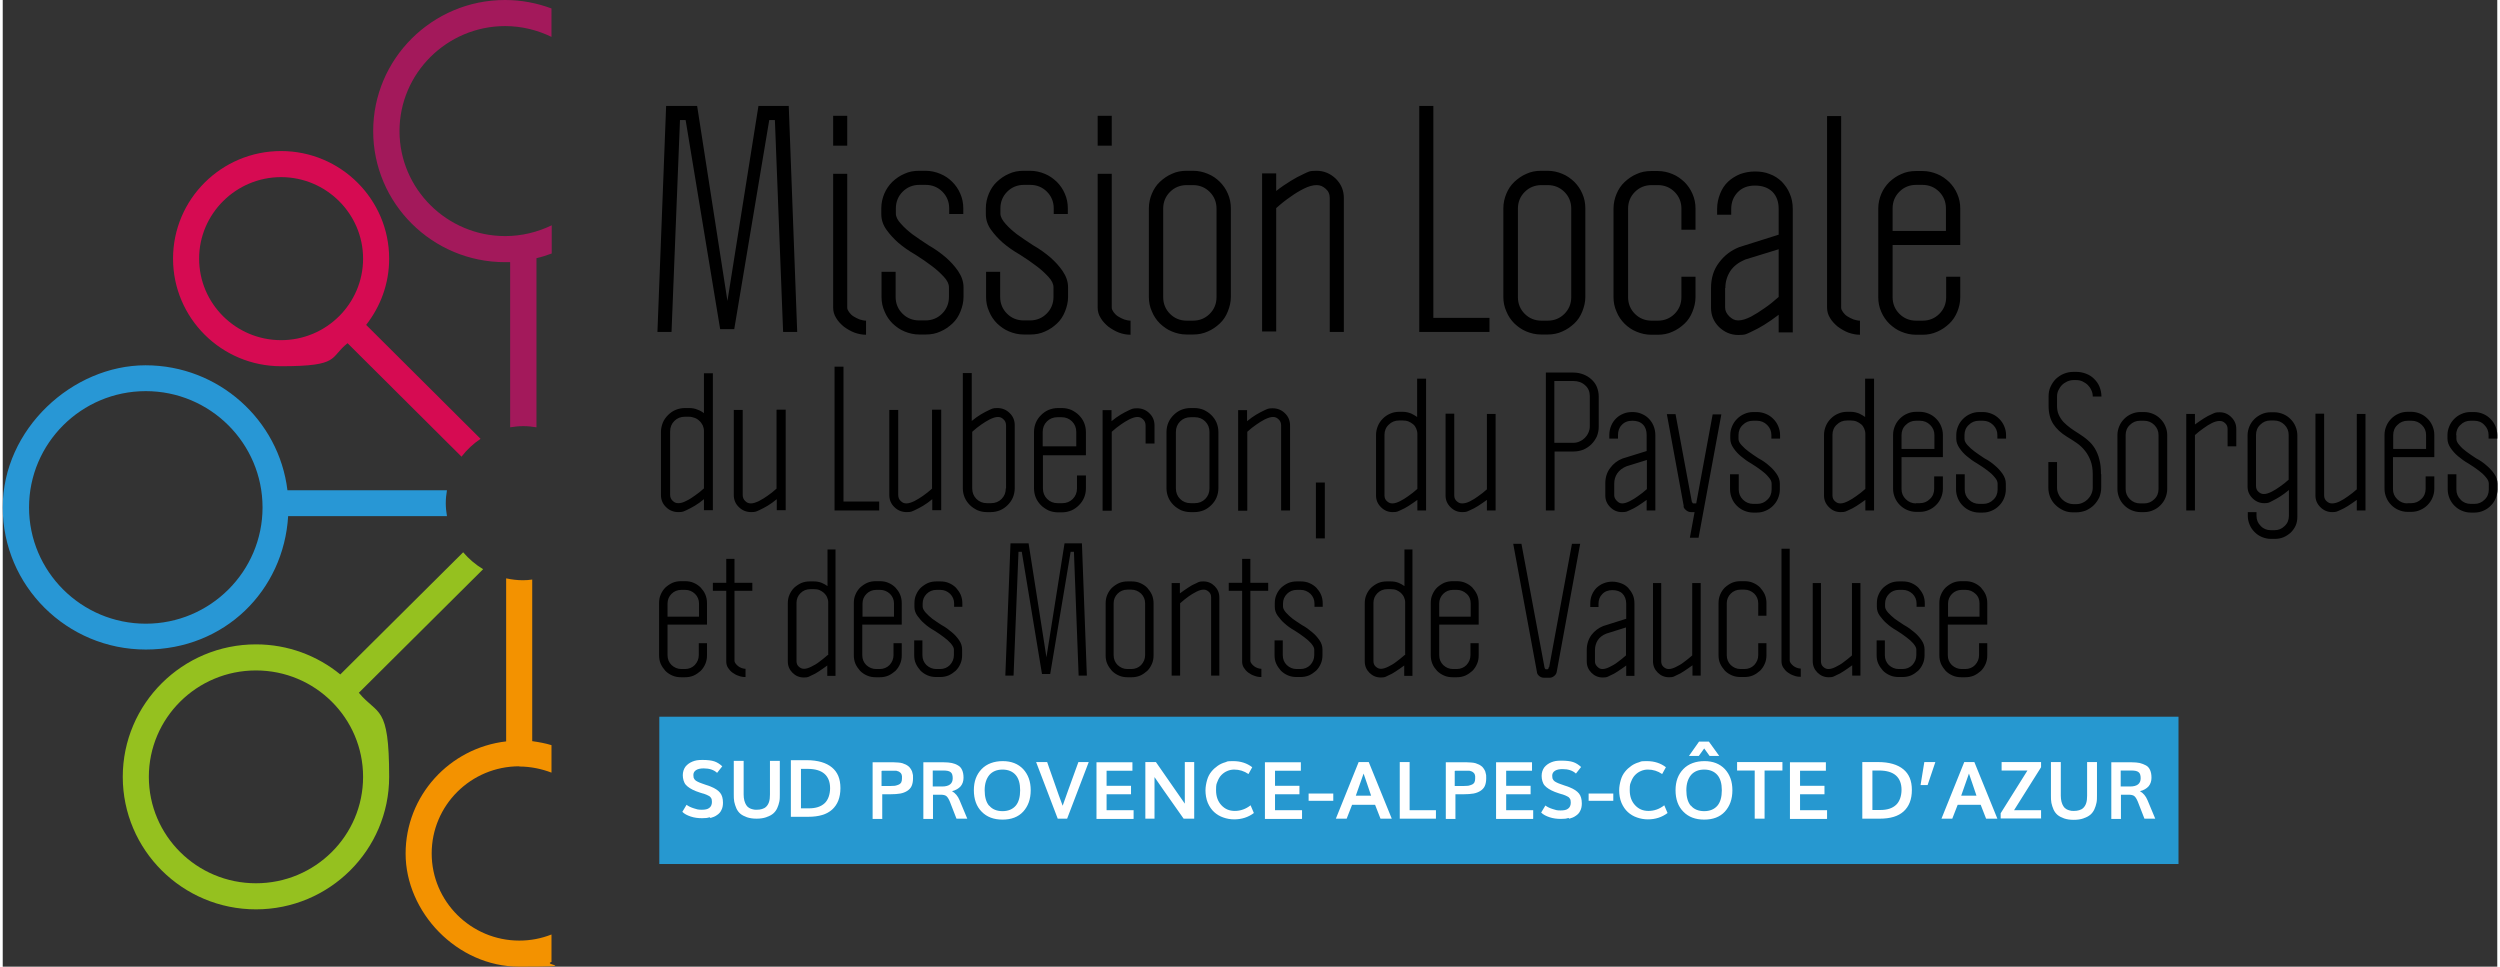 <svg xmlns="http://www.w3.org/2000/svg" width="37.5cm" height="14.5cm" viewBox="0 0 1061.9 411.5"><rect x="0" y="0" width="1061.9" height="411.5" fill="#333333" stroke="none"/><defs><style> .cls-1 { fill: #95c11f; } .cls-2 { fill: #2698d0; } .cls-3 { fill: #fff; } .cls-4 { stroke: #fff; stroke-miterlimit: 10; } .cls-4, .cls-5 { fill: none; } .cls-6 { fill: #2897d5; } .cls-7 { fill: #f39200; } .cls-8 { display: none; } .cls-9 { fill: #d60b52; } .cls-10 { fill: #a3195b; } </style></defs><g><g id="Calque_1"><g><path d="M321.7,45.1l-13.2,83-12.9-83h-13.2l-3.7,96.2h6l3.6-90.2h2.4l14.7,89h6l14.9-89h2.4l3.5,90.2h6l-3.6-96.2h-13.1ZM359.5,49.3h-6v12.7h6v-12.7h0ZM353.5,130.9c0,1.6.4,3.1,1.3,4.5.8,1.4,2,2.6,3.3,3.7,1.4,1,2.9,1.9,4.5,2.5,1.7.6,3.3.9,4.9.9v-6c-.8,0-1.7-.2-2.7-.5-1-.4-1.8-.8-2.6-1.3-.8-.5-1.4-1.1-1.9-1.8-.5-.7-.8-1.3-.8-1.9v-57h-6v57h0ZM380.2,88.7c0-2.8,1-5.2,2.9-7.1,1.9-1.9,4.3-2.9,7.1-2.9h2.7c2.8,0,5.2,1,7.1,2.9,1.9,1.9,2.9,4.3,2.9,7.1v2.4h6v-2.4c0-2.2-.4-4.3-1.3-6.3-.8-1.9-2-3.6-3.4-5-1.4-1.4-3.1-2.6-5.1-3.4-1.9-.8-4-1.3-6.3-1.3h-2.7c-2.3,0-4.4.4-6.3,1.3-1.9.8-3.6,2-5.1,3.4-1.4,1.4-2.6,3.1-3.4,5-.8,1.9-1.3,4-1.3,6.3v2.4c0,2.4.7,4.6,2.2,6.7,1.5,2.1,3.2,3.9,5,5.5,2.1,1.8,4.5,3.5,7.3,5.1,2.7,1.7,5,3.3,7.1,4.9,1.9,1.4,3.5,2.9,5,4.5,1.5,1.6,2.2,3.1,2.2,4.5v4.1c0,2.8-1,5.2-2.9,7.1-1.9,1.9-4.3,2.9-7.1,2.9h-2.7c-2.8,0-5.2-1-7.1-2.9-1.9-1.9-2.9-4.3-2.9-7.1v-10.7h-6v10.7c0,2.2.4,4.2,1.3,6.2.8,2,2,3.7,3.4,5.1,1.5,1.4,3.1,2.6,5.1,3.4,1.9.8,4,1.3,6.3,1.3h2.7c2.3,0,4.4-.4,6.3-1.3,1.9-.8,3.6-2,5.1-3.4,1.5-1.4,2.6-3.1,3.4-5.1.8-2,1.3-4,1.3-6.2v-4.1c0-2.4-.8-4.7-2.3-6.9-1.5-2.2-3.2-4-5.1-5.7-2.2-1.9-4.7-3.7-7.5-5.3-2.5-1.6-4.8-3.2-6.9-4.7-1.8-1.4-3.4-2.8-4.8-4.4-1.5-1.6-2.2-3-2.2-4.4v-2.4h0ZM424.7,88.7c0-2.8,1-5.2,2.9-7.1,1.9-1.9,4.3-2.9,7.1-2.9h2.7c2.8,0,5.2,1,7.1,2.9,1.9,1.9,2.9,4.3,2.9,7.1v2.4h6v-2.4c0-2.2-.4-4.3-1.3-6.3-.8-1.9-2-3.6-3.4-5-1.5-1.4-3.1-2.6-5.1-3.4-1.9-.8-4-1.3-6.3-1.3h-2.7c-2.3,0-4.4.4-6.3,1.3-1.9.8-3.6,2-5.1,3.4-1.5,1.4-2.6,3.1-3.4,5-.8,1.9-1.3,4-1.3,6.3v2.4c0,2.4.7,4.6,2.2,6.7,1.5,2.1,3.2,3.9,5,5.5,2.1,1.8,4.5,3.5,7.3,5.1,2.7,1.7,5,3.3,7.1,4.9,1.9,1.4,3.5,2.9,5,4.5,1.5,1.6,2.2,3.1,2.2,4.5v4.1c0,2.8-1,5.2-2.9,7.1-1.9,1.9-4.3,2.9-7.1,2.9h-2.7c-2.8,0-5.2-1-7.1-2.9-1.9-1.9-2.9-4.3-2.9-7.1v-10.7h-6v10.7c0,2.2.4,4.2,1.3,6.2.8,2,2,3.7,3.4,5.1,1.5,1.4,3.1,2.6,5.1,3.4,1.9.8,4,1.3,6.3,1.3h2.7c2.3,0,4.4-.4,6.3-1.3,1.9-.8,3.6-2,5.1-3.4,1.5-1.4,2.6-3.1,3.4-5.1.8-2,1.3-4,1.3-6.2v-4.1c0-2.4-.8-4.7-2.3-6.9-1.5-2.2-3.2-4-5.1-5.7-2.2-1.9-4.7-3.7-7.5-5.3-2.5-1.6-4.8-3.2-6.9-4.7-1.8-1.4-3.4-2.8-4.8-4.4-1.4-1.6-2.2-3-2.2-4.4v-2.4h0ZM472.1,49.3h-6v12.7h6v-12.7h0ZM466.1,130.9c0,1.6.4,3.1,1.3,4.5.8,1.4,2,2.6,3.3,3.7,1.4,1,2.9,1.9,4.5,2.5,1.6.6,3.3.9,4.9.9v-6c-.8,0-1.7-.2-2.7-.5-1-.4-1.8-.8-2.6-1.3-.8-.5-1.4-1.1-1.9-1.8-.5-.7-.8-1.3-.8-1.9v-57h-6v57h0ZM522.8,88.7c0-2.2-.4-4.3-1.3-6.3-.8-1.9-2-3.6-3.4-5-1.4-1.4-3.1-2.6-5.1-3.4-1.9-.8-4-1.3-6.3-1.3h-2.7c-2.3,0-4.4.4-6.3,1.3-1.9.8-3.6,2-5.1,3.4-1.5,1.4-2.6,3.1-3.4,5-.8,1.9-1.3,4-1.3,6.3v37.7c0,2.2.4,4.2,1.3,6.2.8,2,2,3.7,3.4,5.1,1.5,1.4,3.1,2.6,5.1,3.4,1.9.8,4,1.3,6.3,1.3h2.7c2.3,0,4.3-.4,6.3-1.3,1.9-.8,3.6-2,5.1-3.4,1.5-1.4,2.6-3.1,3.4-5.1.8-2,1.3-4,1.3-6.2v-37.7h0ZM516.7,126.5c0,2.8-1,5.2-2.9,7.1-1.9,1.9-4.3,2.9-7.1,2.9h-2.7c-2.8,0-5.2-1-7.1-2.9-1.9-1.9-2.9-4.3-2.9-7.1v-37.7c0-2.8,1-5.2,2.9-7.1,1.9-1.9,4.3-2.9,7.1-2.9h2.7c2.8,0,5.2,1,7.1,2.9,1.9,1.9,2.9,4.3,2.9,7.1v37.7h0ZM542.1,141.3v-52.7c2-1.8,4.1-3.5,6.2-4.9,1.8-1.3,3.6-2.4,5.6-3.4,2-1,3.8-1.5,5.4-1.5s2.6.5,3.8,1.5c1.2,1,1.8,2.3,1.8,4v57h6v-57c0-3.2-1.1-5.9-3.4-8.2-2.3-2.2-5-3.4-8.2-3.4s-3.4.4-5.4,1.3c-2,.9-3.8,1.9-5.6,3-2.1,1.3-4.2,2.7-6.2,4.3v-7.5h-6v67.3h6ZM608.9,45.1h-5.9v96.2h29.9v-6h-23.9V45.1h0ZM673.7,88.7c0-2.2-.4-4.3-1.3-6.3-.8-1.9-2-3.6-3.4-5-1.5-1.4-3.1-2.6-5.1-3.4-1.9-.8-4-1.3-6.3-1.3h-2.7c-2.3,0-4.4.4-6.3,1.3-1.9.8-3.6,2-5.1,3.4-1.5,1.4-2.6,3.1-3.4,5-.8,1.9-1.3,4-1.3,6.3v37.7c0,2.2.4,4.2,1.3,6.2.8,2,2,3.7,3.4,5.1,1.5,1.4,3.1,2.6,5.1,3.4,1.9.8,4,1.3,6.3,1.3h2.7c2.3,0,4.4-.4,6.3-1.3,1.9-.8,3.6-2,5.1-3.4,1.5-1.4,2.6-3.1,3.4-5.1.8-2,1.3-4,1.3-6.2v-37.7h0ZM667.7,126.5c0,2.8-1,5.2-2.9,7.1-1.9,1.9-4.3,2.9-7.1,2.9h-2.7c-2.8,0-5.2-1-7.1-2.9-1.9-1.9-2.9-4.3-2.9-7.1v-37.7c0-2.8,1-5.2,2.9-7.1,1.9-1.9,4.3-2.9,7.1-2.9h2.7c2.8,0,5.2,1,7.1,2.9,1.9,1.9,2.9,4.3,2.9,7.1v37.7h0ZM714.6,126.5c0,2.8-1,5.2-2.9,7.1-1.9,1.9-4.3,2.9-7.1,2.9h-2.7c-2.8,0-5.2-1-7.1-2.9-1.9-1.9-2.9-4.3-2.9-7.1v-37.7c0-2.8,1-5.2,2.9-7.1,1.9-1.9,4.3-2.9,7.1-2.9h2.7c2.8,0,5.2,1,7.1,2.9,1.9,1.9,2.9,4.3,2.9,7.1v9h6v-9c0-2.2-.4-4.3-1.3-6.3-.8-1.9-2-3.6-3.4-5-1.5-1.4-3.1-2.6-5.1-3.4-1.9-.8-4-1.3-6.3-1.3h-2.7c-2.3,0-4.4.4-6.3,1.3-1.9.8-3.6,2-5.1,3.4-1.5,1.4-2.6,3.1-3.4,5-.8,1.9-1.3,4-1.3,6.3v37.7c0,2.2.4,4.2,1.3,6.2.8,2,2,3.7,3.4,5.1,1.4,1.4,3.1,2.6,5.1,3.4,1.9.8,4,1.3,6.3,1.3h2.7c2.3,0,4.4-.4,6.3-1.3,1.9-.8,3.6-2,5.1-3.4,1.5-1.4,2.6-3.1,3.4-5.1.8-2,1.3-4,1.3-6.2v-8.7h-6v8.7h0ZM756,99.9l-16.8,5.3c-3.5,1.4-6.3,3.5-8.6,6.6-2.3,3-3.4,6.6-3.4,10.9v8.3c0,3.2,1.1,5.9,3.4,8.2,2.3,2.2,5,3.4,8.2,3.4s3.4-.4,5.4-1.3c2-.9,3.8-1.9,5.6-3,2.1-1.3,4.1-2.7,6.2-4.3v7.5h6v-52.5c0-2.4-.4-4.6-1.3-6.6-.8-2-2-3.6-3.4-5.1-1.5-1.4-3.1-2.5-5.1-3.2-1.9-.8-4-1.1-6.3-1.1s-4.3.4-6.3,1.1c-1.9.8-3.6,1.8-5.1,3.2-1.5,1.4-2.6,3.1-3.4,5.1-.8,2-1.3,4.1-1.3,6.6v2.4h6v-2.4c0-2.8.9-5.2,2.7-7.1,1.8-1.9,4.2-2.9,7.4-2.9s5.6.9,7.4,2.6c1.8,1.8,2.7,4.2,2.7,7.3v11.2h0ZM733.3,122.6c0-2.6.7-5,2.1-7.2,1.4-2.1,3.5-3.7,6.3-4.9l14.3-4.4v20.3c-2,1.8-4.1,3.5-6.2,4.9-1.8,1.3-3.6,2.4-5.6,3.5-2,1-3.8,1.6-5.4,1.6s-2.6-.6-3.8-1.7c-1.2-1.2-1.8-2.4-1.8-3.8v-8.3h0ZM776.6,130.9c0,1.6.4,3.1,1.3,4.5.8,1.4,2,2.6,3.3,3.7,1.4,1,2.9,1.9,4.5,2.5,1.7.6,3.3.9,4.9.9v-6c-.8,0-1.7-.2-2.7-.5-1-.4-1.8-.8-2.6-1.3-.8-.5-1.4-1.1-1.9-1.8-.5-.7-.8-1.3-.8-1.9V49.4h-6v81.5h0ZM814.5,136.5c-2.8,0-5.2-1-7.1-2.9-1.9-1.9-2.9-4.3-2.9-7.1v-22.2h28.8v-15.5c0-2.2-.4-4.3-1.3-6.3-.8-1.9-2-3.6-3.4-5-1.5-1.4-3.1-2.6-5.1-3.4-1.9-.8-4-1.3-6.3-1.3h-2.7c-2.3,0-4.4.4-6.3,1.3-1.9.8-3.6,2-5.1,3.4-1.4,1.4-2.6,3.1-3.4,5-.8,1.9-1.3,4-1.3,6.3v37.7c0,2.2.4,4.3,1.3,6.3.8,1.9,2,3.6,3.4,5,1.5,1.4,3.1,2.6,5.1,3.4,1.9.8,4,1.3,6.3,1.3h2.7c2.3,0,4.3-.4,6.3-1.3,1.9-.8,3.6-2,5.1-3.4,1.5-1.4,2.6-3.1,3.4-5,.8-1.9,1.3-4,1.3-6.3v-8.7h-6v8.7c0,2.8-1,5.2-2.9,7.1-1.9,1.9-4.3,2.9-7.1,2.9h-2.7ZM804.5,98.3v-9.6c0-2.8,1-5.2,2.9-7.1,1.9-1.9,4.3-2.9,7.1-2.9h2.7c2.8,0,5.2,1,7.1,2.9,1.9,1.9,2.9,4.3,2.9,7.1v9.6h-22.7Z"></path><path d="M288.9,284.8c-1.6,0-3-.6-4.2-1.7-1.1-1.1-1.7-2.5-1.7-4.2v-13h16.8v-9.1c0-1.3-.2-2.5-.7-3.7s-1.2-2.1-2-3c-.8-.8-1.8-1.5-3-2-1.1-.5-2.4-.7-3.7-.7h-1.6c-1.3,0-2.5.2-3.7.7-1.1.5-2.1,1.2-3,2-.8.8-1.5,1.8-2,3-.5,1.1-.7,2.3-.7,3.7v22.1c0,1.3.2,2.5.7,3.7.5,1.1,1.2,2.1,2,3,.8.8,1.8,1.5,3,2,1.1.5,2.4.7,3.7.7h1.6c1.3,0,2.5-.2,3.7-.7,1.1-.5,2.1-1.2,3-2,.8-.8,1.5-1.8,2-3s.7-2.3.7-3.7v-5.1h-3.5v5.1c0,1.6-.6,3-1.7,4.2-1.1,1.1-2.5,1.7-4.2,1.7h-1.6ZM283,262.5v-5.6c0-1.6.6-3,1.7-4.1,1.1-1.1,2.5-1.7,4.2-1.7h1.6c1.7,0,3,.6,4.2,1.7,1.1,1.1,1.7,2.5,1.7,4.1v5.6h-13.3ZM308,251.7v29.9c0,.9.2,1.8.7,2.6.5.8,1.1,1.5,1.9,2.1.8.6,1.7,1.1,2.7,1.4,1,.4,1.9.5,2.9.5v-3.5c-.5,0-1-.1-1.6-.3-.6-.2-1.1-.5-1.5-.8-.4-.3-.8-.7-1.1-1.1-.3-.4-.5-.8-.5-1.1v-29.9h7.6v-3.4h-7.6v-10.2h-3.5v10.2h-5.7v3.4h5.7ZM354.6,233.9h-3.5v15.6c-.7-.5-1.5-1-2.5-1.4-1-.4-2.1-.6-3.4-.6h-1.6c-1.3,0-2.5.2-3.7.7-1.1.5-2.1,1.2-3,2-.8.8-1.5,1.8-2,3-.5,1.1-.7,2.4-.7,3.6v24.8c0,1.9.7,3.5,2,4.8,1.3,1.3,2.9,2,4.8,2s2-.3,3.1-.8c1.2-.5,2.3-1.1,3.3-1.8,1.2-.8,2.4-1.6,3.6-2.5v4.4h3.5v-53.7h0ZM351.1,278.9c-1.2,1.1-2.4,2-3.6,2.9-1,.8-2.1,1.4-3.3,2-1.2.6-2.2.9-3.1.9s-1.5-.3-2.2-.9c-.7-.6-1-1.4-1-2.4v-24.8c0-1.6.6-3,1.7-4.1,1.1-1.1,2.5-1.7,4.2-1.7h1.6c.8,0,1.6.1,2.3.4.7.3,1.3.7,1.9,1.2.5.5,1,1.1,1.3,1.8.3.7.5,1.4.5,2.1v22.5h0ZM371.8,284.8c-1.6,0-3-.6-4.2-1.7-1.1-1.1-1.7-2.5-1.7-4.2v-13h16.8v-9.1c0-1.3-.2-2.5-.7-3.7s-1.2-2.1-2-3c-.8-.8-1.8-1.5-3-2-1.1-.5-2.4-.7-3.7-.7h-1.6c-1.3,0-2.5.2-3.7.7-1.1.5-2.1,1.2-3,2-.8.8-1.5,1.8-2,3-.5,1.1-.7,2.3-.7,3.7v22.1c0,1.3.2,2.5.7,3.7.5,1.1,1.2,2.1,2,3,.8.8,1.8,1.5,3,2,1.1.5,2.4.7,3.7.7h1.6c1.3,0,2.5-.2,3.7-.7,1.1-.5,2.1-1.2,3-2,.8-.8,1.5-1.8,2-3s.7-2.3.7-3.7v-5.1h-3.5v5.1c0,1.6-.6,3-1.7,4.2-1.1,1.1-2.5,1.7-4.2,1.7h-1.6ZM366,262.5v-5.6c0-1.6.6-3,1.7-4.1,1.1-1.1,2.5-1.7,4.2-1.7h1.6c1.6,0,3,.6,4.2,1.7,1.1,1.1,1.7,2.5,1.7,4.1v5.6h-13.3ZM391.6,256.9c0-1.6.6-3,1.7-4.1,1.1-1.1,2.5-1.7,4.2-1.7h1.6c1.7,0,3,.6,4.2,1.7,1.1,1.1,1.7,2.5,1.7,4.1v1.4h3.5v-1.4c0-1.3-.2-2.5-.7-3.7-.5-1.1-1.2-2.1-2-3-.8-.8-1.8-1.5-3-2-1.1-.5-2.4-.7-3.7-.7h-1.6c-1.3,0-2.5.2-3.7.7-1.1.5-2.1,1.2-3,2-.8.8-1.5,1.8-2,3-.5,1.1-.7,2.3-.7,3.7v1.4c0,1.4.4,2.7,1.3,3.9.9,1.2,1.8,2.3,2.9,3.2,1.2,1.1,2.6,2.1,4.2,3,1.6,1,2.9,1.9,4.2,2.9,1.1.8,2.1,1.7,2.9,2.6.8,1,1.3,1.8,1.3,2.6v2.4c0,1.6-.6,3-1.7,4.2-1.1,1.1-2.5,1.7-4.2,1.7h-1.6c-1.6,0-3-.6-4.2-1.7-1.1-1.1-1.7-2.5-1.7-4.2v-6.3h-3.5v6.3c0,1.3.2,2.5.7,3.6.5,1.1,1.2,2.1,2,3,.8.8,1.8,1.5,3,2,1.1.5,2.4.7,3.7.7h1.6c1.3,0,2.5-.2,3.7-.7,1.1-.5,2.1-1.2,3-2,.8-.8,1.5-1.8,2-3,.5-1.1.7-2.4.7-3.6v-2.4c0-1.4-.4-2.7-1.3-4-.9-1.3-1.9-2.4-3-3.3-1.3-1.1-2.7-2.2-4.4-3.1-1.5-.9-2.8-1.9-4-2.7-1-.8-2-1.7-2.8-2.6-.8-.9-1.3-1.8-1.3-2.6v-1.4h0ZM452,231.3l-7.7,48.5-7.6-48.5h-7.7l-2.2,56.3h3.5l2.1-52.7h1.4l8.6,52h3.5l8.7-52h1.4l2,52.7h3.5l-2.1-56.3h-7.6ZM489.9,256.9c0-1.3-.2-2.5-.7-3.7-.5-1.1-1.2-2.1-2-3-.8-.8-1.8-1.5-3-2-1.1-.5-2.4-.7-3.7-.7h-1.6c-1.3,0-2.5.2-3.7.7-1.1.5-2.1,1.2-3,2-.8.8-1.5,1.8-2,3s-.7,2.3-.7,3.7v22.1c0,1.3.2,2.5.7,3.6.5,1.1,1.2,2.1,2,3,.8.8,1.8,1.5,3,2,1.1.5,2.4.7,3.7.7h1.6c1.3,0,2.5-.2,3.7-.7,1.1-.5,2.1-1.2,3-2,.8-.8,1.5-1.8,2-3,.5-1.1.7-2.4.7-3.6v-22.1h0ZM486.3,278.9c0,1.6-.6,3-1.7,4.2-1.1,1.1-2.5,1.7-4.2,1.7h-1.6c-1.7,0-3-.6-4.2-1.7-1.1-1.1-1.7-2.5-1.7-4.2v-22.1c0-1.6.6-3,1.7-4.1,1.1-1.1,2.5-1.7,4.2-1.7h1.6c1.6,0,3,.6,4.2,1.7,1.1,1.1,1.7,2.5,1.7,4.1v22.1h0ZM501.2,287.6v-30.8c1.2-1.1,2.4-2,3.6-2.9,1-.7,2.1-1.4,3.3-2,1.2-.6,2.2-.9,3.1-.9s1.5.3,2.2.9c.7.6,1,1.4,1,2.4v33.3h3.5v-33.3c0-1.9-.7-3.5-2-4.8-1.3-1.3-2.9-2-4.8-2s-2,.3-3.1.8c-1.2.5-2.3,1.1-3.3,1.8-1.2.8-2.4,1.6-3.6,2.5v-4.4h-3.5v39.4h3.5ZM527.6,251.7v29.9c0,.9.2,1.8.7,2.6.5.8,1.1,1.5,1.9,2.1.8.6,1.7,1.1,2.7,1.4,1,.4,1.9.5,2.9.5v-3.5c-.5,0-1-.1-1.6-.3-.6-.2-1.1-.5-1.5-.8-.4-.3-.8-.7-1.1-1.1-.3-.4-.5-.8-.5-1.1v-29.9h7.6v-3.4h-7.6v-10.2h-3.5v10.2h-5.7v3.4h5.7ZM545,256.9c0-1.6.6-3,1.7-4.1s2.5-1.7,4.2-1.7h1.6c1.6,0,3,.6,4.2,1.7,1.1,1.1,1.7,2.5,1.7,4.1v1.4h3.5v-1.4c0-1.3-.2-2.5-.7-3.7s-1.2-2.1-2-3c-.8-.8-1.8-1.5-3-2-1.1-.5-2.4-.7-3.7-.7h-1.6c-1.3,0-2.5.2-3.7.7-1.1.5-2.1,1.2-3,2-.8.8-1.5,1.8-2,3-.5,1.1-.7,2.3-.7,3.7v1.4c0,1.4.4,2.7,1.3,3.9.9,1.2,1.8,2.3,2.9,3.2,1.2,1.1,2.6,2.1,4.2,3,1.6,1,2.9,1.9,4.2,2.9,1.1.8,2.1,1.7,2.9,2.6.8,1,1.3,1.8,1.3,2.6v2.4c0,1.6-.6,3-1.7,4.2-1.1,1.1-2.5,1.7-4.2,1.7h-1.6c-1.7,0-3-.6-4.2-1.7-1.1-1.1-1.7-2.5-1.7-4.2v-6.3h-3.5v6.3c0,1.3.2,2.5.7,3.6.5,1.1,1.2,2.1,2,3,.8.8,1.8,1.5,3,2,1.1.5,2.4.7,3.7.7h1.6c1.3,0,2.5-.2,3.7-.7,1.1-.5,2.1-1.2,3-2,.8-.8,1.5-1.8,2-3,.5-1.1.7-2.4.7-3.6v-2.4c0-1.4-.4-2.7-1.3-4-.9-1.3-1.9-2.4-3-3.3-1.3-1.1-2.7-2.2-4.4-3.1-1.5-.9-2.8-1.9-4-2.7-1-.8-2-1.7-2.8-2.6-.8-.9-1.3-1.8-1.3-2.6v-1.4h0ZM600.2,233.9h-3.5v15.6c-.7-.5-1.5-1-2.5-1.4-1-.4-2.1-.6-3.4-.6h-1.6c-1.3,0-2.5.2-3.7.7-1.1.5-2.1,1.2-3,2-.8.8-1.5,1.8-2,3-.5,1.1-.7,2.4-.7,3.6v24.8c0,1.9.7,3.5,2,4.8,1.3,1.3,2.9,2,4.8,2s2-.3,3.1-.8c1.2-.5,2.3-1.1,3.3-1.8,1.2-.8,2.4-1.6,3.6-2.5v4.4h3.5v-53.7h0ZM596.7,278.9c-1.2,1.1-2.4,2-3.6,2.9-1,.8-2.1,1.4-3.3,2-1.2.6-2.2.9-3.1.9s-1.5-.3-2.2-.9c-.7-.6-1-1.4-1-2.4v-24.8c0-1.6.6-3,1.7-4.1,1.1-1.1,2.5-1.7,4.2-1.7h1.6c.8,0,1.6.1,2.3.4.7.3,1.3.7,1.9,1.2.5.5,1,1.1,1.3,1.8.3.7.5,1.4.5,2.1v22.5h0ZM617.4,284.8c-1.7,0-3-.6-4.2-1.7-1.1-1.1-1.7-2.5-1.7-4.2v-13h16.8v-9.1c0-1.3-.2-2.5-.7-3.7-.5-1.1-1.2-2.1-2-3-.8-.8-1.8-1.5-3-2-1.1-.5-2.4-.7-3.7-.7h-1.6c-1.3,0-2.5.2-3.7.7-1.1.5-2.1,1.2-3,2-.8.8-1.5,1.8-2,3-.5,1.1-.7,2.3-.7,3.7v22.1c0,1.3.2,2.5.7,3.7s1.2,2.1,2,3c.8.8,1.8,1.5,3,2,1.1.5,2.4.7,3.7.7h1.6c1.3,0,2.5-.2,3.7-.7,1.1-.5,2.1-1.2,3-2,.8-.8,1.5-1.8,2-3,.5-1.1.7-2.3.7-3.7v-5.1h-3.5v5.1c0,1.6-.6,3-1.7,4.2-1.1,1.1-2.5,1.7-4.2,1.7h-1.6ZM611.5,262.5v-5.6c0-1.6.6-3,1.7-4.1,1.1-1.1,2.5-1.7,4.2-1.7h1.6c1.6,0,3,.6,4.2,1.7s1.7,2.5,1.7,4.1v5.6h-13.3ZM658.2,283.9c0,.1-.1.3-.2.6,0,.2-.2.4-.5.4h-.6c-.1,0-.2,0-.3-.2,0-.1-.2-.2-.2-.3,0-.1-.1-.3-.1-.4l-9.8-52.5h-3.5l10.1,54.6c0,.6.4,1.2,1,1.7.6.5,1.3.7,2,.7h2.4c.8,0,1.4-.3,2-.8.6-.5.9-1.1,1-1.6l10-54.6h-3.5l-9.7,52.5h0ZM691.1,263.4l-9.8,3.1c-2,.8-3.7,2.1-5,3.8-1.3,1.8-2,3.9-2,6.4v4.9c0,1.9.7,3.5,2,4.8,1.3,1.3,2.9,2,4.8,2s2-.3,3.1-.8c1.2-.5,2.3-1.1,3.3-1.8,1.2-.8,2.4-1.6,3.6-2.5v4.4h3.5v-30.7c0-1.4-.2-2.7-.7-3.8-.5-1.1-1.2-2.1-2-3-.8-.8-1.8-1.5-3-1.9-1.1-.4-2.4-.7-3.7-.7s-2.5.2-3.7.7c-1.1.4-2.1,1.1-3,1.9-.8.8-1.5,1.8-2,3-.5,1.2-.7,2.4-.7,3.8v1.4h3.5v-1.4c0-1.6.5-3,1.6-4.1,1-1.1,2.5-1.7,4.3-1.7s3.3.5,4.3,1.5c1,1,1.6,2.5,1.6,4.3v6.5h0ZM677.8,276.7c0-1.5.4-2.9,1.2-4.2.8-1.2,2.1-2.2,3.7-2.8l8.3-2.6v11.9c-1.2,1.1-2.4,2-3.6,2.9-1,.8-2.1,1.4-3.3,2-1.2.6-2.2.9-3.1.9s-1.5-.3-2.2-1c-.7-.7-1-1.4-1-2.2v-4.9h0ZM719.2,248.2v30.8c-1.2,1.1-2.4,2-3.6,2.9-1,.8-2.1,1.4-3.3,2-1.2.6-2.2.9-3.1.9s-1.5-.3-2.2-.9c-.7-.6-1-1.4-1-2.4v-33.3h-3.5v33.3c0,1.9.7,3.5,2,4.8,1.3,1.3,2.9,2,4.8,2s2-.3,3.1-.8c1.2-.5,2.3-1.1,3.3-1.8,1.2-.8,2.4-1.6,3.6-2.5v4.4h3.5v-39.4h-3.5ZM747.3,278.9c0,1.6-.6,3-1.7,4.2-1.1,1.1-2.5,1.7-4.2,1.7h-1.6c-1.7,0-3-.6-4.2-1.7-1.1-1.1-1.7-2.5-1.7-4.2v-22.1c0-1.6.6-3,1.7-4.1,1.1-1.1,2.5-1.7,4.2-1.7h1.6c1.6,0,3,.6,4.2,1.7,1.1,1.1,1.7,2.5,1.7,4.1v5.3h3.5v-5.3c0-1.3-.2-2.5-.7-3.7-.5-1.1-1.2-2.1-2-3-.8-.8-1.8-1.5-3-2-1.1-.5-2.4-.7-3.7-.7h-1.6c-1.3,0-2.5.2-3.7.7-1.1.5-2.1,1.2-3,2-.8.8-1.5,1.8-2,3s-.7,2.3-.7,3.7v22.1c0,1.3.2,2.5.7,3.6.5,1.1,1.2,2.1,2,3,.8.8,1.8,1.5,3,2,1.1.5,2.4.7,3.7.7h1.6c1.3,0,2.5-.2,3.7-.7,1.1-.5,2.1-1.2,3-2,.8-.8,1.5-1.8,2-3,.5-1.1.7-2.4.7-3.6v-5.1h-3.5v5.1h0ZM757.2,281.5c0,.9.2,1.8.7,2.6.5.8,1.1,1.5,1.9,2.1.8.6,1.7,1.1,2.7,1.4,1,.4,1.9.5,2.9.5v-3.5c-.5,0-1-.1-1.6-.3-.6-.2-1.1-.5-1.5-.8-.4-.3-.8-.7-1.1-1.1-.3-.4-.5-.8-.5-1.1v-47.7h-3.5v47.7h0ZM787.2,248.2v30.8c-1.2,1.1-2.4,2-3.6,2.9-1,.8-2.1,1.4-3.3,2-1.2.6-2.2.9-3.1.9s-1.5-.3-2.2-.9c-.7-.6-1-1.4-1-2.4v-33.3h-3.5v33.3c0,1.9.7,3.5,2,4.8,1.3,1.3,2.9,2,4.8,2s2-.3,3.1-.8c1.2-.5,2.3-1.1,3.3-1.8,1.2-.8,2.4-1.6,3.6-2.5v4.4h3.5v-39.4h-3.5ZM801.3,256.9c0-1.6.6-3,1.7-4.1,1.1-1.1,2.5-1.7,4.2-1.7h1.6c1.6,0,3,.6,4.2,1.7,1.1,1.1,1.7,2.5,1.7,4.1v1.4h3.5v-1.4c0-1.3-.2-2.5-.7-3.7-.5-1.1-1.2-2.1-2-3-.8-.8-1.8-1.5-3-2-1.1-.5-2.4-.7-3.7-.7h-1.6c-1.3,0-2.5.2-3.7.7-1.1.5-2.1,1.2-3,2-.8.8-1.5,1.8-2,3-.5,1.1-.7,2.3-.7,3.7v1.4c0,1.4.4,2.7,1.3,3.9.9,1.2,1.8,2.3,2.9,3.2,1.2,1.1,2.6,2.1,4.2,3,1.6,1,2.9,1.9,4.2,2.9,1.1.8,2.1,1.7,2.9,2.6.8,1,1.3,1.8,1.3,2.6v2.4c0,1.6-.6,3-1.7,4.2-1.1,1.1-2.5,1.7-4.2,1.7h-1.6c-1.6,0-3-.6-4.2-1.7-1.1-1.1-1.7-2.5-1.7-4.2v-6.3h-3.5v6.3c0,1.3.2,2.5.7,3.6.5,1.1,1.2,2.1,2,3,.8.8,1.8,1.5,3,2,1.1.5,2.4.7,3.7.7h1.6c1.3,0,2.5-.2,3.7-.7,1.1-.5,2.1-1.2,3-2,.8-.8,1.5-1.8,2-3,.5-1.1.7-2.4.7-3.6v-2.4c0-1.4-.4-2.7-1.3-4-.9-1.3-1.9-2.4-3-3.3-1.3-1.1-2.7-2.2-4.4-3.1-1.5-.9-2.8-1.9-4-2.7-1-.8-2-1.7-2.8-2.6-.8-.9-1.3-1.8-1.3-2.6v-1.4h0ZM833.9,284.8c-1.6,0-3-.6-4.2-1.7-1.1-1.1-1.7-2.5-1.7-4.2v-13h16.8v-9.1c0-1.3-.2-2.5-.7-3.7-.5-1.1-1.2-2.1-2-3-.8-.8-1.8-1.5-3-2-1.1-.5-2.4-.7-3.7-.7h-1.6c-1.3,0-2.5.2-3.7.7-1.1.5-2.1,1.2-3,2-.8.8-1.5,1.8-2,3-.5,1.1-.7,2.3-.7,3.7v22.1c0,1.3.2,2.5.7,3.7.5,1.1,1.2,2.1,2,3,.8.8,1.8,1.5,3,2,1.1.5,2.4.7,3.7.7h1.6c1.3,0,2.5-.2,3.7-.7,1.1-.5,2.1-1.2,3-2,.8-.8,1.5-1.8,2-3s.7-2.3.7-3.7v-5.1h-3.5v5.1c0,1.6-.6,3-1.7,4.2-1.1,1.1-2.5,1.7-4.2,1.7h-1.6ZM828.1,262.5v-5.6c0-1.6.6-3,1.7-4.1,1.1-1.1,2.5-1.7,4.2-1.7h1.6c1.7,0,3,.6,4.2,1.7s1.7,2.5,1.7,4.1v5.6h-13.3Z"></path><path d="M302.3,158.9h-3.8v17c-.7-.6-1.6-1.1-2.7-1.5-1.1-.5-2.3-.7-3.7-.7h-1.7c-1.4,0-2.8.3-4,.8-1.2.5-2.3,1.3-3.2,2.2-.9.9-1.7,2-2.2,3.2-.5,1.3-.8,2.6-.8,3.9v26.9c0,2,.7,3.8,2.2,5.2,1.4,1.4,3.2,2.1,5.2,2.1s2.2-.3,3.4-.8c1.3-.6,2.4-1.2,3.6-1.9,1.3-.8,2.6-1.7,3.9-2.8v4.7h3.8v-58.4h0ZM298.5,207.9c-1.3,1.2-2.6,2.2-3.9,3.1-1.1.8-2.3,1.6-3.6,2.2-1.3.7-2.4,1-3.4,1s-1.7-.3-2.4-1c-.7-.6-1.1-1.5-1.1-2.6v-26.9c0-1.8.6-3.3,1.8-4.5,1.2-1.2,2.7-1.8,4.5-1.8h1.7c.9,0,1.7.2,2.5.5.8.3,1.4.7,2,1.3.6.5,1,1.2,1.4,1.9.3.7.5,1.5.5,2.3v24.5h0ZM329.4,174.5v33.5c-1.3,1.2-2.6,2.2-3.9,3.1-1.1.8-2.3,1.5-3.6,2.2-1.3.6-2.4,1-3.4,1s-1.7-.3-2.4-1c-.7-.6-1.1-1.5-1.1-2.6v-36.2h-3.8v36.2c0,2,.7,3.8,2.2,5.2,1.4,1.4,3.2,2.1,5.2,2.1s2.2-.3,3.4-.8c1.3-.6,2.4-1.2,3.6-1.9,1.3-.8,2.6-1.7,3.9-2.8v4.7h3.8v-42.8h-3.8ZM357.9,156.1h-3.8v61.2h19v-3.8h-15.2v-57.3h0ZM395.6,174.5v33.5c-1.3,1.2-2.6,2.2-3.9,3.1-1.1.8-2.3,1.5-3.6,2.2-1.3.6-2.4,1-3.4,1s-1.7-.3-2.4-1c-.7-.6-1.1-1.5-1.1-2.6v-36.2h-3.8v36.2c0,2,.7,3.8,2.2,5.2,1.4,1.4,3.2,2.1,5.2,2.1s2.2-.3,3.4-.8c1.3-.6,2.4-1.2,3.6-1.9,1.3-.8,2.6-1.7,3.9-2.8v4.7h3.8v-42.8h-3.8ZM427,207.9c0,1.8-.6,3.3-1.8,4.5-1.2,1.2-2.7,1.8-4.5,1.8h-1.7c-1.8,0-3.3-.6-4.5-1.8-1.2-1.2-1.8-2.7-1.8-4.5v-24.1c1.3-1.2,2.6-2.2,3.9-3.1,1.1-.8,2.3-1.5,3.6-2.2,1.3-.6,2.4-1,3.4-1s1.7.3,2.4,1c.7.6,1.1,1.5,1.1,2.6v26.8h0ZM430.8,181c0-2-.7-3.8-2.2-5.2-1.4-1.4-3.2-2.1-5.2-2.1s-2.2.3-3.4.8c-1.3.6-2.4,1.2-3.6,1.9-1.3.8-2.6,1.7-3.9,2.8v-20.4h-3.8v49.1c0,1.4.3,2.7.8,3.9.5,1.2,1.3,2.3,2.2,3.2s2,1.6,3.2,2.2c1.2.5,2.6.8,4,.8h1.7c1.4,0,2.8-.3,4-.8,1.2-.5,2.3-1.3,3.2-2.2.9-.9,1.7-2,2.2-3.2.5-1.2.8-2.6.8-3.9v-26.8h0ZM449.1,214.2c-1.8,0-3.3-.6-4.5-1.8-1.2-1.2-1.8-2.7-1.8-4.5v-14.1h18.3v-9.9c0-1.4-.3-2.8-.8-4-.5-1.2-1.3-2.3-2.2-3.2-.9-.9-2-1.6-3.2-2.2-1.2-.5-2.6-.8-4-.8h-1.7c-1.4,0-2.8.3-4,.8-1.2.5-2.3,1.3-3.2,2.2-.9.9-1.7,2-2.2,3.2-.5,1.2-.8,2.5-.8,4v24c0,1.4.3,2.8.8,4,.5,1.2,1.3,2.3,2.2,3.2.9.9,2,1.6,3.2,2.2,1.2.5,2.6.8,4,.8h1.7c1.4,0,2.8-.3,4-.8,1.2-.5,2.3-1.3,3.2-2.2.9-.9,1.7-2,2.2-3.2.5-1.2.8-2.5.8-4v-5.5h-3.8v5.5c0,1.8-.6,3.3-1.8,4.5-1.2,1.2-2.7,1.8-4.5,1.8h-1.7ZM442.7,190v-6.1c0-1.8.6-3.3,1.8-4.5,1.2-1.2,2.7-1.8,4.5-1.8h1.7c1.8,0,3.3.6,4.5,1.8,1.2,1.2,1.8,2.7,1.8,4.5v6.1h-14.4ZM472.1,217.3v-33.5c1.3-1.2,2.6-2.2,3.9-3.1,1.1-.8,2.3-1.5,3.6-2.2,1.3-.6,2.4-1,3.4-1s1.7.3,2.4,1c.7.6,1.1,1.5,1.1,2.6v7.7h3.8v-7.7c0-2-.7-3.8-2.2-5.2-1.4-1.4-3.2-2.1-5.2-2.1s-2.2.3-3.4.8c-1.3.6-2.4,1.2-3.6,1.9-1.3.8-2.6,1.7-3.9,2.8v-4.7h-3.8v42.8h3.8ZM517.5,183.9c0-1.4-.3-2.8-.8-4-.5-1.2-1.3-2.3-2.2-3.2-.9-.9-2-1.6-3.2-2.2-1.2-.5-2.6-.8-4-.8h-1.7c-1.4,0-2.8.3-4,.8-1.2.5-2.3,1.3-3.2,2.2-.9.9-1.7,2-2.2,3.2-.5,1.2-.8,2.5-.8,4v24c0,1.4.3,2.7.8,3.9.5,1.2,1.3,2.3,2.2,3.2s2,1.6,3.2,2.2c1.2.5,2.6.8,4,.8h1.7c1.4,0,2.8-.3,4-.8,1.2-.5,2.3-1.3,3.2-2.2.9-.9,1.7-2,2.2-3.2.5-1.2.8-2.6.8-3.9v-24h0ZM513.7,207.9c0,1.8-.6,3.3-1.8,4.5-1.2,1.2-2.7,1.8-4.5,1.8h-1.7c-1.8,0-3.3-.6-4.5-1.8-1.2-1.2-1.8-2.7-1.8-4.5v-24c0-1.8.6-3.3,1.8-4.5,1.2-1.2,2.7-1.8,4.5-1.8h1.7c1.8,0,3.3.6,4.5,1.8,1.2,1.2,1.8,2.7,1.8,4.5v24h0ZM529.8,217.3v-33.5c1.3-1.2,2.6-2.2,3.9-3.1,1.1-.8,2.3-1.5,3.6-2.2,1.3-.6,2.4-1,3.4-1s1.7.3,2.4,1c.7.6,1.1,1.5,1.1,2.6v36.2h3.8v-36.2c0-2-.7-3.8-2.2-5.2-1.4-1.4-3.2-2.1-5.2-2.1s-2.2.3-3.4.8c-1.3.6-2.4,1.2-3.6,1.9-1.3.8-2.6,1.7-3.9,2.8v-4.7h-3.8v42.8h3.8ZM562.8,205.4h-3.8v23.8h3.8v-23.8h0ZM605.8,161.2h-3.7v16.3c-.7-.5-1.6-1-2.6-1.5-1.1-.4-2.2-.7-3.5-.7h-1.6c-1.4,0-2.7.3-3.8.8-1.2.5-2.2,1.2-3.1,2.1-.9.9-1.6,1.9-2.1,3.1-.5,1.2-.8,2.5-.8,3.8v25.8c0,2,.7,3.6,2.1,5,1.4,1.4,3,2.1,5,2.1s2.1-.3,3.3-.8c1.2-.5,2.3-1.1,3.4-1.8,1.3-.8,2.5-1.7,3.8-2.6v4.5h3.7v-56.1h0ZM602.1,208.2c-1.2,1.1-2.5,2.1-3.8,3-1.1.8-2.2,1.5-3.4,2.1-1.2.6-2.3,1-3.3,1s-1.6-.3-2.3-.9c-.7-.6-1.1-1.4-1.1-2.5v-25.8c0-1.7.6-3.2,1.8-4.3,1.2-1.2,2.6-1.8,4.4-1.8h1.6c.8,0,1.6.1,2.4.4.7.3,1.4.7,2,1.2.6.5,1,1.1,1.3,1.8.3.7.5,1.5.5,2.2v23.5h0ZM631.8,176.2v32.1c-1.2,1.1-2.5,2.1-3.8,3-1.1.8-2.2,1.5-3.4,2.1-1.2.6-2.3.9-3.3.9s-1.6-.3-2.3-.9c-.7-.6-1.1-1.4-1.1-2.5v-34.8h-3.7v34.8c0,2,.7,3.6,2.1,5,1.4,1.4,3,2.1,5,2.1s2.1-.3,3.3-.8c1.2-.5,2.3-1.1,3.4-1.8,1.3-.8,2.5-1.7,3.8-2.6v4.5h3.7v-41.1h-3.7ZM656.9,217.3h3.7v-25.1h8.1c1.5,0,2.9-.3,4.2-.8,1.3-.6,2.4-1.3,3.4-2.3,1-1,1.7-2.1,2.3-3.3.5-1.3.8-2.6.8-4.1v-12.9c0-1.5-.3-2.8-.8-4.1-.5-1.2-1.3-2.3-2.3-3.2-1-.9-2.1-1.6-3.4-2.1-1.3-.5-2.7-.8-4.2-.8h-11.8v58.7h0ZM668.7,162.2c1.9,0,3.6.6,4.9,1.8,1.4,1.2,2,2.8,2,4.6v12.9c0,.9-.2,1.8-.6,2.7-.4.9-.9,1.6-1.5,2.2-.6.6-1.3,1.1-2.2,1.5-.8.4-1.7.6-2.7.6h-8.1v-26.3h8.1ZM699.8,192l-10.3,3.2c-2.1.8-3.9,2.2-5.2,4-1.4,1.8-2.1,4-2.1,6.6v5.1c0,2,.7,3.6,2.1,5,1.4,1.4,3,2.1,5,2.1s2.1-.3,3.3-.8c1.2-.5,2.3-1.1,3.4-1.8,1.3-.8,2.5-1.7,3.8-2.6v4.5h3.7v-32.1c0-1.5-.3-2.8-.8-4-.5-1.2-1.2-2.2-2.1-3.1-.9-.9-1.9-1.5-3.1-2-1.2-.5-2.5-.7-3.8-.7s-2.7.2-3.8.7c-1.2.5-2.2,1.1-3.1,2-.9.9-1.6,1.9-2.1,3.1-.5,1.2-.8,2.5-.8,4v1.5h3.7v-1.5c0-1.7.5-3.2,1.6-4.3,1.1-1.2,2.6-1.8,4.5-1.8s3.4.5,4.5,1.6c1.1,1.1,1.6,2.6,1.6,4.5v6.8h0ZM686,205.9c0-1.6.4-3.1,1.3-4.4.9-1.3,2.2-2.3,3.9-3l8.7-2.7v12.4c-1.2,1.1-2.5,2.1-3.8,3-1.1.8-2.2,1.5-3.4,2.1-1.2.6-2.3,1-3.3,1s-1.6-.4-2.3-1.1c-.7-.7-1.1-1.5-1.1-2.3v-5.1h0ZM715.5,215.5c0,.6.5,1.2,1.1,1.7.6.5,1.3.8,2.1.8h1.5l-2,10.9h3.7l9.7-52.5h-3.7l-7,37.9h-1.2c-.1,0-.3,0-.3-.2,0-.1-.2-.2-.3-.3,0-.1-.1-.3-.1-.4l-6.9-37.1h-3.7l7.2,39.2h0ZM738.9,185.2c0-1.7.6-3.2,1.8-4.3,1.2-1.2,2.6-1.8,4.4-1.8h1.6c1.7,0,3.2.6,4.4,1.8,1.2,1.2,1.8,2.6,1.8,4.3v1.5h3.7v-1.5c0-1.4-.3-2.6-.8-3.8-.5-1.2-1.2-2.2-2.1-3.1-.9-.9-1.9-1.6-3.1-2.1-1.2-.5-2.5-.8-3.8-.8h-1.6c-1.4,0-2.7.3-3.8.8-1.2.5-2.2,1.2-3.1,2.1-.9.9-1.6,1.9-2.1,3.1-.5,1.2-.8,2.4-.8,3.8v1.5c0,1.5.5,2.8,1.4,4.1.9,1.3,1.9,2.4,3.1,3.4,1.3,1.1,2.8,2.2,4.4,3.1,1.6,1,3.1,2,4.4,3,1.1.8,2.1,1.7,3,2.8.9,1,1.3,1.9,1.3,2.8v2.5c0,1.7-.6,3.2-1.8,4.3-1.2,1.2-2.6,1.8-4.4,1.8h-1.6c-1.7,0-3.2-.6-4.4-1.8-1.2-1.2-1.8-2.6-1.8-4.3v-6.5h-3.7v6.5c0,1.3.3,2.6.8,3.8.5,1.2,1.2,2.2,2.1,3.1.9.9,1.9,1.6,3.1,2.1,1.2.5,2.5.8,3.8.8h1.6c1.4,0,2.7-.3,3.8-.8,1.2-.5,2.2-1.2,3.1-2.1.9-.9,1.6-1.9,2.1-3.1.5-1.2.8-2.5.8-3.8v-2.5c0-1.5-.5-2.9-1.4-4.2-.9-1.3-2-2.5-3.1-3.4-1.3-1.2-2.9-2.3-4.6-3.2-1.5-1-2.9-1.9-4.2-2.9-1.1-.8-2.1-1.7-3-2.7-.9-1-1.3-1.8-1.3-2.7v-1.5h0ZM796.5,161.2h-3.7v16.3c-.7-.5-1.6-1-2.6-1.5-1.1-.4-2.2-.7-3.5-.7h-1.6c-1.4,0-2.7.3-3.8.8-1.2.5-2.2,1.2-3.1,2.1-.9.9-1.6,1.9-2.1,3.1-.5,1.2-.8,2.5-.8,3.8v25.8c0,2,.7,3.6,2.1,5,1.4,1.4,3,2.1,5,2.1s2.1-.3,3.3-.8c1.2-.5,2.3-1.1,3.4-1.8,1.3-.8,2.5-1.7,3.8-2.6v4.5h3.7v-56.1h0ZM792.8,208.2c-1.2,1.1-2.5,2.1-3.8,3-1.1.8-2.2,1.5-3.4,2.1-1.2.6-2.3,1-3.3,1s-1.6-.3-2.3-.9c-.7-.6-1.1-1.4-1.1-2.5v-25.8c0-1.7.6-3.2,1.8-4.3,1.2-1.2,2.6-1.8,4.4-1.8h1.6c.8,0,1.6.1,2.4.4.7.3,1.4.7,2,1.2.6.5,1,1.1,1.3,1.8.3.7.5,1.5.5,2.2v23.5h0ZM814.5,214.3c-1.7,0-3.2-.6-4.4-1.8-1.2-1.2-1.8-2.6-1.8-4.3v-13.6h17.6v-9.5c0-1.4-.3-2.6-.8-3.8-.5-1.2-1.2-2.2-2.1-3.1-.9-.9-1.9-1.6-3.1-2.1-1.2-.5-2.5-.8-3.8-.8h-1.6c-1.4,0-2.7.3-3.8.8-1.2.5-2.2,1.2-3.1,2.1-.9.9-1.6,1.9-2.1,3.1-.5,1.2-.8,2.4-.8,3.8v23c0,1.4.3,2.6.8,3.8.5,1.2,1.2,2.2,2.1,3.1.9.9,1.9,1.6,3.1,2.1,1.2.5,2.5.8,3.8.8h1.6c1.4,0,2.7-.3,3.8-.8,1.2-.5,2.2-1.2,3.1-2.1.9-.9,1.6-1.9,2.1-3.1.5-1.2.8-2.4.8-3.8v-5.3h-3.7v5.3c0,1.7-.6,3.2-1.8,4.3-1.2,1.2-2.6,1.8-4.4,1.8h-1.6ZM808.3,191.1v-5.9c0-1.7.6-3.2,1.8-4.3,1.2-1.2,2.6-1.8,4.4-1.8h1.6c1.7,0,3.2.6,4.4,1.8,1.2,1.2,1.8,2.6,1.8,4.3v5.9h-13.9ZM835.1,185.2c0-1.7.6-3.2,1.8-4.3,1.2-1.2,2.6-1.8,4.4-1.8h1.6c1.7,0,3.2.6,4.4,1.8,1.2,1.2,1.8,2.6,1.8,4.3v1.5h3.7v-1.5c0-1.4-.3-2.6-.8-3.8-.5-1.2-1.2-2.2-2.1-3.1-.9-.9-1.9-1.6-3.1-2.1-1.2-.5-2.5-.8-3.8-.8h-1.6c-1.4,0-2.7.3-3.8.8-1.2.5-2.2,1.2-3.1,2.1-.9.9-1.6,1.9-2.1,3.1-.5,1.2-.8,2.4-.8,3.8v1.5c0,1.5.5,2.8,1.4,4.1.9,1.3,1.9,2.4,3.1,3.4,1.3,1.1,2.8,2.2,4.4,3.1,1.6,1,3.1,2,4.4,3,1.1.8,2.1,1.7,3,2.8.9,1,1.3,1.9,1.3,2.8v2.5c0,1.7-.6,3.2-1.8,4.3-1.2,1.2-2.6,1.8-4.4,1.8h-1.6c-1.7,0-3.2-.6-4.4-1.8-1.2-1.2-1.8-2.6-1.8-4.3v-6.5h-3.7v6.5c0,1.3.3,2.6.8,3.8.5,1.2,1.2,2.2,2.1,3.1.9.9,1.9,1.6,3.1,2.1,1.2.5,2.5.8,3.8.8h1.6c1.4,0,2.7-.3,3.8-.8,1.2-.5,2.2-1.2,3.1-2.1.9-.9,1.6-1.9,2.1-3.1.5-1.2.8-2.5.8-3.8v-2.5c0-1.5-.5-2.9-1.4-4.2-.9-1.3-2-2.5-3.1-3.4-1.3-1.2-2.9-2.3-4.6-3.2-1.5-1-2.9-1.9-4.2-2.9-1.1-.8-2.1-1.7-3-2.7-.9-1-1.3-1.8-1.3-2.7v-1.5h0ZM893.2,201.8c0-2.4-.2-4.5-.7-6.2-.4-1.8-1.1-3.3-1.9-4.7-.8-1.3-1.8-2.5-3-3.5-1.1-1-2.4-1.9-3.8-2.8-1.3-.8-2.5-1.6-3.6-2.4-1.1-.8-2.1-1.7-3-2.6-.9-1-1.5-2-2-3.1-.5-1.1-.7-2.4-.7-3.7v-4c0-1,.2-1.9.6-2.7s.9-1.6,1.5-2.2c.6-.6,1.4-1.1,2.2-1.5.9-.4,1.8-.6,2.7-.6h1.2c1,0,1.9.2,2.7.6.8.4,1.6.9,2.2,1.5.6.6,1.1,1.3,1.5,2.2.4.8.6,1.7.6,2.7h3.7c0-1.5-.3-2.8-.8-4.1-.5-1.3-1.3-2.4-2.3-3.4-1-1-2.1-1.7-3.4-2.2-1.3-.5-2.7-.8-4.2-.8h-1.2c-1.5,0-2.9.3-4.1.8-1.3.5-2.4,1.3-3.4,2.2-1,1-1.7,2.1-2.3,3.4-.6,1.3-.8,2.7-.8,4.1v4c0,3.1.7,5.7,2,7.7,1.3,2,3.2,3.8,5.8,5.4,1.5.9,2.9,1.8,4.2,2.7,1.3.9,2.5,2,3.5,3.3,1,1.2,1.8,2.7,2.4,4.3.6,1.6.9,3.5.9,5.7v5.7c0,.9-.2,1.8-.6,2.7-.4.9-.9,1.6-1.5,2.2-.6.6-1.3,1.1-2.2,1.5-.8.4-1.7.6-2.7.6h-1.2c-.9,0-1.8-.2-2.7-.6-.9-.4-1.6-.9-2.2-1.5-.6-.6-1.1-1.3-1.5-2.2-.4-.9-.6-1.7-.6-2.7v-10.9h-3.7v10.9c0,1.5.3,2.8.8,4.1.6,1.3,1.3,2.4,2.3,3.3,1,1,2.1,1.7,3.4,2.3,1.3.6,2.7.8,4.1.8h1.2c1.5,0,2.9-.3,4.2-.8,1.3-.6,2.4-1.3,3.4-2.3,1-1,1.7-2.1,2.3-3.3.5-1.3.8-2.6.8-4.1v-5.7h0ZM921.4,185.2c0-1.4-.3-2.6-.8-3.8-.5-1.2-1.2-2.2-2.1-3.1-.9-.9-1.9-1.6-3.1-2.1-1.2-.5-2.5-.8-3.8-.8h-1.6c-1.4,0-2.7.3-3.8.8-1.2.5-2.2,1.2-3.1,2.1-.9.9-1.6,1.9-2.1,3.1-.5,1.2-.8,2.4-.8,3.8v23c0,1.3.3,2.6.8,3.8.5,1.2,1.2,2.2,2.1,3.1.9.9,1.9,1.6,3.1,2.1,1.2.5,2.5.8,3.8.8h1.6c1.4,0,2.7-.3,3.8-.8,1.2-.5,2.2-1.2,3.1-2.1.9-.9,1.6-1.9,2.1-3.1.5-1.2.8-2.5.8-3.8v-23h0ZM917.7,208.2c0,1.7-.6,3.2-1.8,4.3-1.2,1.2-2.6,1.8-4.4,1.8h-1.6c-1.7,0-3.2-.6-4.4-1.8-1.2-1.2-1.8-2.6-1.8-4.3v-23c0-1.7.6-3.2,1.8-4.3,1.2-1.2,2.6-1.8,4.4-1.8h1.6c1.7,0,3.2.6,4.4,1.8,1.2,1.2,1.8,2.6,1.8,4.3v23h0ZM933.2,217.3v-32.1c1.2-1.1,2.5-2.1,3.8-3,1.1-.8,2.2-1.5,3.4-2.1,1.2-.6,2.3-.9,3.3-.9s1.6.3,2.3.9c.7.6,1.1,1.4,1.1,2.5v7.4h3.7v-7.4c0-2-.7-3.6-2.1-5-1.4-1.4-3-2.1-5-2.1s-2.1.3-3.3.8c-1.2.5-2.3,1.1-3.4,1.8-1.3.8-2.5,1.7-3.8,2.6v-4.5h-3.7v41.1h3.7ZM973.2,219.6c0,1.7-.6,3.2-1.8,4.3-1.2,1.2-2.6,1.8-4.3,1.8h-1.6c-1.7,0-3.2-.6-4.3-1.8-1.2-1.2-1.8-2.6-1.8-4.3v-1.6h-3.7v1.6c0,1.4.3,2.6.8,3.8.5,1.2,1.2,2.2,2.1,3.1.9.9,1.9,1.6,3.1,2.1,1.2.5,2.5.8,3.8.8h1.6c1.4,0,2.6-.2,3.8-.7,1.2-.5,2.2-1.2,3.1-2,.9-.9,1.6-1.9,2.1-3,.5-1.2.7-2.4.7-3.8v-34.6c0-1.3-.3-2.6-.8-3.8-.5-1.2-1.2-2.2-2.1-3.1-.9-.9-1.9-1.6-3.1-2.1-1.2-.5-2.5-.8-3.8-.8h-1.6c-1.4,0-2.7.3-3.8.8s-2.2,1.2-3.1,2.1c-.9.9-1.6,1.9-2.1,3.1-.5,1.2-.8,2.5-.8,3.8v21.8c0,2,.7,3.6,2.1,5,1.4,1.4,3.1,2.1,5,2.1s2.1-.3,3.3-.9c1.2-.6,2.3-1.2,3.4-1.9,1.3-.8,2.6-1.8,3.8-2.8v11.2h0ZM959.2,185.1c0-1.7.6-3.2,1.8-4.3,1.2-1.2,2.6-1.8,4.3-1.8h1.6c1.7,0,3.2.6,4.4,1.8,1.2,1.2,1.8,2.6,1.8,4.3v19.1c-1.2,1.1-2.5,2.1-3.8,3-1.1.8-2.2,1.5-3.4,2.1-1.2.6-2.3,1-3.3,1s-1.6-.3-2.3-.9c-.7-.6-1.1-1.4-1.1-2.5v-21.8h0ZM1002.1,176.2v32.1c-1.2,1.1-2.5,2.1-3.8,3-1.1.8-2.2,1.5-3.4,2.1-1.2.6-2.3.9-3.3.9s-1.6-.3-2.3-.9c-.7-.6-1.1-1.4-1.1-2.5v-34.8h-3.7v34.8c0,2,.7,3.6,2.1,5,1.4,1.4,3.1,2.1,5,2.1s2.1-.3,3.3-.8c1.2-.5,2.3-1.1,3.4-1.8,1.3-.8,2.5-1.7,3.8-2.6v4.5h3.7v-41.1h-3.7ZM1023.7,214.3c-1.7,0-3.2-.6-4.4-1.8-1.2-1.2-1.8-2.6-1.8-4.3v-13.6h17.6v-9.5c0-1.4-.3-2.6-.8-3.8-.5-1.2-1.2-2.2-2.1-3.1-.9-.9-1.9-1.6-3.1-2.1-1.2-.5-2.5-.8-3.8-.8h-1.6c-1.4,0-2.7.3-3.8.8-1.2.5-2.2,1.2-3.1,2.1-.9.9-1.6,1.9-2.1,3.1-.5,1.2-.8,2.4-.8,3.8v23c0,1.4.3,2.6.8,3.8.5,1.2,1.2,2.2,2.1,3.1.9.9,1.9,1.6,3.1,2.1,1.2.5,2.5.8,3.8.8h1.6c1.4,0,2.7-.3,3.8-.8,1.2-.5,2.2-1.2,3.1-2.1.9-.9,1.6-1.9,2.1-3.1.5-1.2.8-2.4.8-3.8v-5.3h-3.7v5.3c0,1.7-.6,3.2-1.8,4.3-1.2,1.2-2.6,1.8-4.4,1.8h-1.6ZM1017.6,191.1v-5.9c0-1.7.6-3.2,1.8-4.3,1.2-1.2,2.6-1.8,4.4-1.8h1.6c1.7,0,3.2.6,4.4,1.8,1.2,1.2,1.8,2.6,1.8,4.3v5.9h-13.9ZM1044.4,185.2c0-1.7.6-3.2,1.8-4.3,1.2-1.2,2.6-1.8,4.3-1.8h1.6c1.7,0,3.2.6,4.3,1.8,1.2,1.2,1.8,2.6,1.8,4.3v1.5h3.7v-1.5c0-1.4-.3-2.6-.8-3.8-.5-1.2-1.2-2.2-2.1-3.1-.9-.9-1.9-1.6-3.1-2.1-1.2-.5-2.5-.8-3.8-.8h-1.6c-1.4,0-2.7.3-3.8.8-1.2.5-2.2,1.2-3.1,2.1-.9.9-1.6,1.9-2.1,3.1-.5,1.2-.8,2.4-.8,3.8v1.5c0,1.5.5,2.8,1.4,4.1.9,1.3,1.9,2.4,3.1,3.4,1.3,1.1,2.8,2.2,4.4,3.1,1.6,1,3.1,2,4.4,3,1.1.8,2.1,1.7,3,2.8.9,1,1.3,1.9,1.3,2.8v2.5c0,1.7-.6,3.2-1.8,4.3-1.2,1.2-2.6,1.8-4.3,1.8h-1.6c-1.7,0-3.2-.6-4.3-1.8-1.2-1.2-1.8-2.6-1.8-4.3v-6.5h-3.7v6.5c0,1.3.3,2.6.8,3.8.5,1.2,1.2,2.2,2.1,3.1.9.9,1.9,1.6,3.1,2.1,1.2.5,2.4.8,3.8.8h1.6c1.4,0,2.7-.3,3.8-.8,1.2-.5,2.2-1.2,3.1-2.1.9-.9,1.6-1.9,2.1-3.1.5-1.2.8-2.5.8-3.8v-2.5c0-1.5-.5-2.9-1.4-4.2-.9-1.3-2-2.5-3.1-3.4-1.3-1.2-2.9-2.3-4.6-3.2-1.5-1-2.9-1.9-4.2-2.9-1.1-.8-2.1-1.7-2.9-2.7-.9-1-1.3-1.8-1.3-2.7v-1.5h0Z"></path><path class="cls-6" d="M60.9,265.5c-27.4,0-49.7-22.2-49.7-49.5s22.3-49.5,49.7-49.5,49.7,22.2,49.7,49.5-22.3,49.5-49.7,49.5h0ZM189.1,208.7h-67.9c-3.6-29.9-29.3-53.2-60.4-53.2S0,182.6,0,216s27.3,60.5,60.9,60.5,58.7-25.1,60.6-56.8h67.6c-.3-1.8-.5-3.6-.5-5.5s.2-3.7.5-5.5h0Z"></path><path class="cls-9" d="M83.6,110.1c0-19.1,15.7-34.7,34.9-34.7s34.9,15.6,34.9,34.7-15.6,34.7-34.9,34.7-34.9-15.6-34.9-34.7h0ZM154.7,138.3c6.1-7.8,9.8-17.5,9.8-28.2,0-25.2-20.6-45.8-46-45.8s-46,20.5-46,45.8,20.6,45.8,46,45.8,20.5-3.7,28.3-9.8l48.5,48.3c2.3-3,5-5.5,8.1-7.6l-48.8-48.6h0Z"></path><path class="cls-10" d="M213.8,11.1c7.1,0,13.8,1.7,19.8,4.6V3.6c-6.2-2.3-12.8-3.6-19.8-3.6-30.9,0-56.1,25-56.1,55.8s25.2,55.8,56.1,55.8,1.4,0,2.2-.1v70.4c1.8-.3,3.7-.5,5.6-.5s3.8.2,5.6.5v-72c2.2-.5,4.4-1.2,6.5-2v-12c-6,2.9-12.7,4.6-19.8,4.6-24.8,0-45-20.1-45-44.7s20.2-44.7,45-44.7h0Z"></path><path class="cls-7" d="M219.9,326.3c4.8,0,9.5,1,13.7,2.6v-11.7c-2.6-.8-5.4-1.3-8.2-1.7v-68.8c-1.3.2-2.6.3-3.9.3-2.5,0-4.9-.3-7.2-.8v69.4c-24.1,2.8-42.8,23.1-42.8,47.8s21.7,48.1,48.4,48.1,9.4-.7,13.7-2v-11.7c-4.3,1.7-8.9,2.6-13.7,2.6-20.5,0-37.3-16.6-37.3-37.1s16.7-37.1,37.3-37.1h0Z"></path><path class="cls-1" d="M153.4,330.7c0,25-20.4,45.3-45.6,45.3s-45.6-20.3-45.6-45.3,20.4-45.3,45.6-45.3,45.6,20.3,45.6,45.3h0ZM204.5,242.3c-3.2-1.9-6.1-4.4-8.5-7.2l-52.3,52c-9.8-8-22.3-12.8-35.9-12.8-31.3,0-56.7,25.3-56.7,56.4s25.4,56.4,56.7,56.4,56.7-25.3,56.7-56.4-4.8-26-12.9-35.8l52.9-52.6h0Z"></path><polygon class="cls-2" points="279.5 305.1 279.5 367.8 926.2 367.8 926.2 305.1 279.5 305.1 279.5 305.1"></polygon><g><path class="cls-3" d="M374.4,328.1h2.8c.5,0,.9,0,1.1,0,.2,0,.6,0,1,0,.4,0,.7,0,.9,0,.2,0,.5,0,.8.2.3,0,.5.2.7.3.1.1.3.2.5.4.2.2.3.4.4.6,0,.2.2.5.2.8,0,.3,0,.6,0,1,0,.6-.1,1.2-.3,1.6-.2.4-.6.8-1.1,1-.5.2-1,.4-1.6.5-.6,0-1.3.1-2.1.1h-3.6v-6.4h0ZM374.4,348.5v-10.4h3.7c1.5,0,2.8-.1,4-.3,1.1-.2,2.1-.6,2.9-1.1.8-.5,1.5-1.2,1.9-2.1.4-.9.6-2,.6-3.3s0-1.5-.2-2.1c-.1-.6-.3-1.2-.6-1.6-.3-.5-.6-.9-.9-1.2-.3-.3-.8-.6-1.3-.9-.5-.2-1-.4-1.5-.6-.5-.1-1.1-.3-1.8-.3-.7,0-1.3-.1-1.9-.1-.6,0-1.3,0-2.1,0h-6.9v24.1h4.2ZM395.9,328h4.5c1.5,0,2.5.2,3.1.7.6.4.9,1.3.9,2.6,0,2.3-1.5,3.5-4.5,3.5h-4v-6.7h0ZM396,348.5v-10.2h3.3c1.1,0,1.9.2,2.4.6.5.4,1,1.2,1.5,2.4l2.8,7.2h4.6l-3.3-7.9c-.7-1.7-1.8-3-3.2-3.8,1.6-.4,2.8-1.1,3.7-2.1.8-1,1.2-2.2,1.2-3.6s-.2-2.4-.6-3.3c-.4-.9-1-1.6-1.8-2-.8-.5-1.7-.8-2.6-1-1-.2-2.1-.3-3.4-.3h-8.7v24.1h4.2ZM434.4,345.5c2.1-2.3,3.2-5.3,3.2-9.1s-1.1-6.7-3.2-9c-2.2-2.3-5.1-3.4-8.7-3.4s-6.8,1.1-9,3.4c-2.2,2.3-3.3,5.2-3.3,9s1.1,6.9,3.3,9.1c2.2,2.3,5.2,3.4,8.9,3.4s6.7-1.1,8.8-3.4h0ZM419.9,343c-1.3-1.5-1.9-3.8-1.9-6.6s.7-4.9,2-6.5c1.3-1.5,3.2-2.3,5.6-2.3s4.3.8,5.6,2.3c1.3,1.5,1.9,3.7,1.9,6.5s-.6,5.1-1.9,6.6c-1.3,1.5-3.2,2.3-5.6,2.3s-4.4-.8-5.6-2.3h0ZM453.1,348.5l9.2-24.1h-4.4c-3.5,9.7-5.8,15.9-6.7,18.6-.9-2.4-2.2-5.9-3.8-10.6-1.6-4.6-2.6-7.3-2.8-8h-4.7l9.2,24.1h4.2ZM481.4,348.5v-3.6h-11.5v-6.8h10.4v-3.6h-10.4v-6.4h11v-3.6h-15.3v24.1h15.7ZM490.3,348.5v-17.7c.8,1.2,4.9,7.1,12.4,17.7h4.5v-24.1h-4v17.7c-.5-.7-4.6-6.6-12.3-17.7h-4.5v24.1h3.9ZM532.6,346.1l-1.4-3.3c-2,1.6-4.3,2.4-6.7,2.4s-4.2-.8-5.7-2.4c-1.5-1.6-2.3-3.7-2.3-6.4s.2-2.6.6-3.7c.4-1.1,1-2.1,1.7-2.8.7-.7,1.5-1.3,2.5-1.7.9-.4,1.9-.6,2.9-.6,2.2,0,4.2.6,6.1,1.9l1.6-2.9c-2.2-1.7-4.9-2.6-8.1-2.6s-2.3.2-3.4.5c-1.1.3-2.2.8-3.2,1.5-1,.7-1.9,1.5-2.7,2.5-.8,1-1.4,2.1-1.8,3.5-.4,1.4-.7,2.9-.7,4.5s.3,3.7,1,5.3c.7,1.6,1.6,2.9,2.7,3.9,1.1,1,2.4,1.8,3.9,2.3,1.4.5,3,.8,4.6.8,3.2,0,6-.9,8.4-2.7h0ZM553.1,348.5v-3.6h-11.5v-6.8h10.4v-3.6h-10.4v-6.4h11v-3.6h-15.3v24.1h15.7ZM566.4,340.9v-3.1h-10.5v3.1h10.5ZM579.3,329.3c.9,2.5,1.9,5.6,3.2,9.4h-6.5c1.5-4.2,2.6-7.3,3.3-9.4h0ZM572.1,348.5l2.3-5.9h9.8l2.3,5.9h4.8l-9.8-24.1h-4.3l-9.7,24.1h4.6ZM610.1,348.5v-3.6h-11.2v-20.5h-4.2v24.1h15.4ZM618.4,328.1h2.8c.5,0,.9,0,1.1,0,.2,0,.6,0,1,0,.4,0,.7,0,.9,0,.2,0,.5,0,.8.2.3,0,.5.2.7.3.1.1.3.2.5.4.2.2.3.4.4.6,0,.2.2.5.2.8,0,.3,0,.6,0,1,0,.6-.1,1.2-.3,1.6-.2.4-.6.8-1.1,1-.5.2-1,.4-1.6.5-.6,0-1.3.1-2.1.1h-3.6v-6.4h0ZM618.4,348.5v-10.4h3.7c1.5,0,2.8-.1,4-.3,1.1-.2,2.1-.6,2.9-1.1.8-.5,1.5-1.2,1.9-2.1.4-.9.6-2,.6-3.3s0-1.5-.2-2.1c-.1-.6-.3-1.2-.6-1.6-.3-.5-.6-.9-.9-1.2-.3-.3-.8-.6-1.3-.9-.5-.2-1-.4-1.5-.6-.5-.1-1.1-.3-1.8-.3-.7,0-1.3-.1-1.9-.1-.6,0-1.3,0-2.1,0h-6.9v24.1h4.2ZM651.5,348.5v-3.6h-11.5v-6.8h10.4v-3.6h-10.4v-6.4h11v-3.6h-15.3v24.1h15.7ZM666.9,348.5c1-.3,1.9-.6,2.7-1.2.8-.5,1.5-1.2,1.9-2.1.5-.9.7-2,.7-3.2,0-1.8-.4-3.2-1.2-4.2-.8-1-2.1-1.9-4.1-2.7-.4-.2-1.1-.4-2-.7-.9-.3-1.5-.5-1.7-.6-.8-.3-1.4-.5-1.9-.8-.5-.2-.8-.5-1.1-.8-.2-.3-.4-.6-.5-.9,0-.3-.1-.7-.1-1.1,0-.9.4-1.6,1.2-2.1.8-.5,1.9-.7,3.2-.7,2.4,0,4.3.6,5.7,1.9l2.2-2.8c-1.1-1-2.2-1.7-3.4-2.1-1.2-.4-2.9-.6-5-.6s-3,.2-4.3.7c-1.2.5-2.2,1.2-3,2.2-.7,1-1.1,2.2-1.1,3.6s.4,3.1,1.3,4.1c.9,1,2.3,1.9,4.3,2.7.4.1.9.3,1.7.6.8.3,1.4.4,1.7.5.8.3,1.4.5,1.9.8.5.2.8.5,1,.8.2.3.4.6.4.8,0,.3.1.6.1,1.1,0,1.1-.4,2-1.1,2.5-.7.6-1.8.8-3.3.8s-2.1-.2-3.3-.6c-1.3-.4-2.3-.9-3.1-1.5l-1.8,3c.9.9,2.1,1.5,3.6,2,1.5.5,3.1.7,4.8.7s2.2-.1,3.2-.4h0ZM685.6,340.9v-3.1h-10.5v3.1h10.5ZM708.7,346.1l-1.4-3.3c-2,1.6-4.3,2.4-6.7,2.4s-4.2-.8-5.7-2.4c-1.5-1.6-2.3-3.7-2.3-6.4s.2-2.6.6-3.7c.4-1.1,1-2.1,1.7-2.8.7-.7,1.5-1.3,2.5-1.7.9-.4,1.9-.6,2.9-.6,2.2,0,4.2.6,6.1,1.9l1.6-2.9c-2.2-1.7-4.9-2.6-8.1-2.6s-2.3.2-3.4.5c-1.1.3-2.2.8-3.2,1.5-1,.7-1.9,1.5-2.7,2.5-.8,1-1.4,2.1-1.8,3.5-.4,1.4-.7,2.9-.7,4.5s.3,3.7,1,5.3c.7,1.6,1.6,2.9,2.7,3.9,1.1,1,2.4,1.8,3.9,2.3,1.4.5,3,.8,4.6.8,3.2,0,6-.9,8.4-2.7h0ZM722,321.8l2.3-3.2,2.3,3.2h4.1l-4.4-6.1h-4.2l-4.3,6.1h4.2ZM733.1,345.5c2.1-2.3,3.2-5.3,3.2-9.1s-1.1-6.7-3.2-9c-2.2-2.3-5.1-3.4-8.7-3.4s-6.8,1.1-9,3.4c-2.2,2.3-3.3,5.2-3.3,9s1.1,6.9,3.3,9.1c2.2,2.3,5.2,3.4,8.9,3.4s6.7-1.1,8.8-3.4h0ZM718.6,343c-1.3-1.5-1.9-3.8-1.9-6.6s.7-4.9,2-6.5c1.3-1.5,3.2-2.3,5.6-2.3s4.3.8,5.6,2.3c1.3,1.5,1.9,3.7,1.9,6.5s-.6,5.1-1.9,6.6c-1.3,1.5-3.2,2.3-5.6,2.3s-4.4-.8-5.6-2.3h0ZM750,348.5v-20.5h7.6v-3.6h-19.3v3.6h7.5v20.5h4.2ZM776.6,348.5v-3.6h-11.5v-6.8h10.4v-3.6h-10.4v-6.4h11v-3.6h-15.3v24.1h15.7ZM799,348.5c4.5,0,7.9-1,10.2-3.1,2.3-2.1,3.5-5.1,3.5-9.1s-1.2-6.8-3.6-8.8c-2.4-2-6-3.1-10.8-3.1h-6.7v24.1h7.4ZM795.8,328h2.9c3.2,0,5.6.7,7.2,2.1,1.6,1.4,2.4,3.5,2.4,6.1s-.8,5-2.3,6.4c-1.6,1.5-3.8,2.2-6.7,2.2h-3.4v-16.9h0ZM819.4,334.2l3.3-9.8h-4.7l-1.6,9.8h3ZM837,329.3c.9,2.5,1.9,5.6,3.2,9.4h-6.5c1.5-4.2,2.6-7.3,3.3-9.4h0ZM829.9,348.5l2.3-5.9h9.8l2.3,5.9h4.8l-9.8-24.1h-4.3l-9.7,24.1h4.6ZM867.7,348.5v-3.6h-11.5l11.5-18.3v-2.2h-16.8v3.6h11l-11.4,18.2v2.2h17.3ZM885.9,348.3c1.2-.4,2.1-.9,2.8-1.5.7-.6,1.3-1.4,1.7-2.3.4-.9.7-1.8.9-2.8.2-.9.2-2,.2-3.1v-14.2h-4.2v14.3c0,1.2-.1,2.3-.4,3.2-.3.9-.7,1.5-1.2,2-.5.5-1.1.8-1.8,1-.6.2-1.4.3-2.2.3s-1.2,0-1.8-.2c-.5-.1-1-.3-1.5-.6-.5-.3-.9-.7-1.2-1.2-.3-.5-.6-1.1-.8-1.9s-.3-1.6-.3-2.6v-14.3h-4.2v14.2c0,1.2,0,2.2.2,3.2.2.9.5,1.9.9,2.8.4.9,1,1.7,1.7,2.3.7.6,1.7,1.1,2.8,1.5,1.2.4,2.5.6,4.1.6s2.9-.2,4.1-.6h0ZM901.6,328h4.5c1.5,0,2.5.2,3.1.7.6.4.9,1.3.9,2.6,0,2.3-1.5,3.5-4.5,3.5h-4v-6.7h0ZM901.7,348.5v-10.2h3.3c1.1,0,1.9.2,2.4.6.5.4,1,1.2,1.5,2.4l2.8,7.2h4.6l-3.3-7.9c-.7-1.7-1.8-3-3.2-3.8,1.6-.4,2.8-1.1,3.7-2.1.8-1,1.2-2.2,1.2-3.6s-.2-2.4-.6-3.3c-.4-.9-1-1.6-1.8-2s-1.7-.8-2.6-1c-1-.2-2.1-.3-3.4-.3h-8.7v24.1h4.2Z"></path><path class="cls-3" d="M301.3,348.2c1-.3,1.9-.6,2.7-1.2.8-.5,1.5-1.2,1.9-2.1.5-.9.7-2,.7-3.2,0-1.8-.4-3.2-1.2-4.2-.8-1-2.1-1.9-4.1-2.7-.4-.2-1.1-.4-2-.7-.9-.3-1.5-.5-1.7-.6-.8-.3-1.4-.5-1.9-.8-.5-.2-.8-.5-1.1-.8-.2-.3-.4-.6-.5-.9,0-.3-.1-.7-.1-1.1,0-.9.4-1.6,1.2-2.1.8-.5,1.9-.7,3.2-.7,2.4,0,4.3.6,5.7,1.9l2.2-2.8c-1.1-1-2.2-1.7-3.4-2.1-1.2-.4-2.9-.6-5-.6s-3,.2-4.3.7c-1.2.5-2.2,1.2-3,2.2-.7,1-1.1,2.2-1.1,3.6s.4,3.1,1.3,4.1c.9,1,2.3,1.9,4.3,2.7.4.1.9.3,1.7.6.8.3,1.4.4,1.7.5.8.3,1.4.5,1.9.8.5.2.8.5,1,.8.2.3.4.6.4.8,0,.3.1.6.1,1.1,0,1.1-.4,2-1.1,2.5-.7.6-1.8.8-3.3.8s-2.1-.2-3.3-.6c-1.3-.4-2.3-.9-3.1-1.5l-1.8,3c.9.9,2.1,1.5,3.6,2,1.5.5,3.1.7,4.8.7s2.2-.1,3.2-.4h0Z"></path><path class="cls-3" d="M325.2,347.8c1.2-.4,2.1-.9,2.8-1.5.7-.6,1.3-1.4,1.7-2.3.4-.9.7-1.8.9-2.8.2-.9.2-2,.2-3.1v-14.2h-4.2v14.3c0,1.2-.1,2.3-.4,3.2-.3.9-.7,1.5-1.2,2-.5.5-1.1.8-1.8,1-.6.2-1.4.3-2.2.3s-1.2,0-1.8-.2c-.5-.1-1-.3-1.5-.6-.5-.3-.9-.7-1.2-1.2-.3-.5-.6-1.1-.8-1.9s-.3-1.6-.3-2.6v-14.3h-4.2v14.2c0,1.2,0,2.2.2,3.2.2.9.5,1.9.9,2.8.4.9,1,1.7,1.7,2.3.7.6,1.7,1.1,2.8,1.5,1.2.4,2.5.6,4.1.6s2.9-.2,4.1-.6h0Z"></path><g><path class="cls-3" d="M342.9,347.7c4.5,0,7.9-1,10.2-3.1,2.3-2.1,3.5-5.1,3.5-9.1s-1.2-6.8-3.6-8.8c-2.4-2-6-3.1-10.8-3.1h-6.7v24.1h7.4Z"></path><path class="cls-2" d="M339.7,327.3h2.9c3.2,0,5.6.7,7.2,2.1,1.6,1.4,2.4,3.5,2.4,6.1s-.8,5-2.3,6.4c-1.6,1.5-3.8,2.2-6.7,2.2h-3.4v-16.9h0Z"></path></g></g></g><g class="cls-8"><path class="cls-3" d="M321.7,45.1l-13.2,83-12.9-83h-13.2l-3.7,96.2h6l3.6-90.2h2.4l14.7,89h6l14.9-89h2.4l3.5,90.2h6l-3.6-96.2h-13.1ZM359.5,49.3h-6v12.7h6v-12.7h0ZM353.5,130.9c0,1.6.4,3.1,1.3,4.5.8,1.4,2,2.6,3.3,3.7,1.4,1,2.9,1.9,4.5,2.5,1.7.6,3.3.9,4.9.9v-6c-.8,0-1.7-.2-2.7-.5-1-.4-1.8-.8-2.6-1.3-.8-.5-1.4-1.1-1.9-1.8-.5-.7-.8-1.3-.8-1.9v-57h-6v57h0ZM380.2,88.7c0-2.8,1-5.2,2.9-7.1,1.9-1.9,4.3-2.9,7.1-2.9h2.7c2.8,0,5.2,1,7.1,2.9,1.9,1.9,2.9,4.3,2.9,7.1v2.4h6v-2.4c0-2.2-.4-4.3-1.3-6.3-.8-1.9-2-3.6-3.4-5-1.4-1.4-3.1-2.6-5.1-3.4-1.9-.8-4-1.3-6.3-1.3h-2.7c-2.3,0-4.4.4-6.3,1.3-1.9.8-3.6,2-5.1,3.4-1.4,1.4-2.6,3.1-3.4,5-.8,1.9-1.3,4-1.3,6.3v2.4c0,2.4.7,4.6,2.2,6.7,1.5,2.1,3.2,3.9,5,5.5,2.1,1.8,4.5,3.5,7.3,5.1,2.7,1.7,5,3.3,7.1,4.9,1.9,1.4,3.5,2.9,5,4.5,1.5,1.6,2.2,3.1,2.2,4.5v4.1c0,2.8-1,5.2-2.9,7.1-1.9,1.9-4.3,2.9-7.1,2.9h-2.7c-2.8,0-5.2-1-7.1-2.9-1.9-1.9-2.9-4.3-2.9-7.1v-10.7h-6v10.7c0,2.2.4,4.2,1.3,6.2.8,2,2,3.7,3.4,5.1,1.5,1.4,3.1,2.6,5.1,3.4,1.9.8,4,1.3,6.3,1.3h2.7c2.3,0,4.4-.4,6.3-1.3,1.9-.8,3.6-2,5.1-3.4,1.5-1.4,2.6-3.1,3.4-5.1.8-2,1.3-4,1.3-6.2v-4.1c0-2.4-.8-4.7-2.3-6.9-1.5-2.2-3.2-4-5.1-5.7-2.2-1.9-4.7-3.7-7.5-5.3-2.5-1.6-4.8-3.2-6.9-4.7-1.8-1.4-3.4-2.8-4.8-4.4-1.5-1.6-2.2-3-2.2-4.4v-2.4h0ZM424.7,88.7c0-2.8,1-5.2,2.9-7.1,1.9-1.9,4.3-2.9,7.1-2.9h2.7c2.8,0,5.2,1,7.1,2.9,1.9,1.9,2.9,4.3,2.9,7.1v2.4h6v-2.4c0-2.2-.4-4.3-1.3-6.3-.8-1.9-2-3.6-3.4-5-1.5-1.4-3.1-2.6-5.1-3.4-1.9-.8-4-1.3-6.3-1.3h-2.7c-2.3,0-4.4.4-6.3,1.3-1.9.8-3.6,2-5.1,3.4-1.5,1.4-2.6,3.1-3.4,5-.8,1.9-1.3,4-1.3,6.3v2.4c0,2.4.7,4.6,2.2,6.7,1.5,2.1,3.2,3.9,5,5.5,2.1,1.8,4.5,3.5,7.3,5.1,2.7,1.7,5,3.3,7.1,4.9,1.9,1.4,3.5,2.9,5,4.5,1.5,1.6,2.2,3.1,2.2,4.5v4.1c0,2.8-1,5.2-2.9,7.1-1.9,1.9-4.3,2.9-7.1,2.9h-2.7c-2.8,0-5.2-1-7.1-2.9-1.9-1.9-2.9-4.3-2.9-7.1v-10.7h-6v10.7c0,2.2.4,4.2,1.3,6.2.8,2,2,3.7,3.4,5.1,1.5,1.4,3.1,2.6,5.1,3.4,1.9.8,4,1.3,6.3,1.3h2.7c2.3,0,4.4-.4,6.3-1.3,1.9-.8,3.6-2,5.1-3.4,1.5-1.4,2.6-3.1,3.4-5.1.8-2,1.3-4,1.3-6.2v-4.1c0-2.4-.8-4.7-2.3-6.9-1.5-2.2-3.2-4-5.1-5.7-2.2-1.9-4.7-3.7-7.5-5.3-2.5-1.6-4.8-3.2-6.9-4.7-1.8-1.4-3.4-2.8-4.8-4.4-1.4-1.6-2.2-3-2.2-4.4v-2.4h0ZM472.1,49.3h-6v12.7h6v-12.7h0ZM466.1,130.9c0,1.6.4,3.1,1.3,4.5.8,1.4,2,2.6,3.3,3.7,1.4,1,2.9,1.9,4.5,2.5,1.6.6,3.3.9,4.9.9v-6c-.8,0-1.7-.2-2.7-.5-1-.4-1.8-.8-2.6-1.3-.8-.5-1.4-1.1-1.9-1.8-.5-.7-.8-1.3-.8-1.9v-57h-6v57h0ZM522.8,88.7c0-2.2-.4-4.3-1.3-6.3-.8-1.9-2-3.6-3.4-5-1.4-1.4-3.1-2.6-5.1-3.4-1.9-.8-4-1.3-6.3-1.3h-2.7c-2.3,0-4.4.4-6.3,1.3-1.9.8-3.6,2-5.1,3.4-1.5,1.4-2.6,3.1-3.4,5-.8,1.9-1.3,4-1.3,6.3v37.7c0,2.2.4,4.2,1.3,6.2.8,2,2,3.7,3.4,5.1,1.5,1.4,3.1,2.6,5.1,3.4,1.9.8,4,1.3,6.3,1.3h2.7c2.3,0,4.3-.4,6.3-1.3,1.9-.8,3.6-2,5.1-3.4,1.5-1.4,2.6-3.1,3.4-5.1.8-2,1.3-4,1.3-6.2v-37.7h0ZM516.7,126.5c0,2.8-1,5.2-2.9,7.1-1.9,1.9-4.3,2.9-7.1,2.9h-2.7c-2.8,0-5.2-1-7.1-2.9-1.9-1.9-2.9-4.3-2.9-7.1v-37.7c0-2.8,1-5.2,2.9-7.1,1.9-1.9,4.3-2.9,7.1-2.9h2.7c2.8,0,5.2,1,7.1,2.9,1.9,1.9,2.9,4.3,2.9,7.1v37.7h0ZM542.1,141.3v-52.7c2-1.8,4.1-3.5,6.2-4.9,1.8-1.3,3.6-2.4,5.6-3.4,2-1,3.8-1.5,5.4-1.5s2.6.5,3.8,1.5c1.2,1,1.8,2.3,1.8,4v57h6v-57c0-3.2-1.1-5.9-3.4-8.2-2.3-2.2-5-3.4-8.2-3.4s-3.4.4-5.4,1.3c-2,.9-3.8,1.9-5.6,3-2.1,1.3-4.2,2.7-6.2,4.3v-7.5h-6v67.3h6ZM608.9,45.1h-5.9v96.2h29.8v-6h-23.9V45.1h0ZM673.7,88.7c0-2.2-.4-4.3-1.3-6.3-.8-1.9-2-3.6-3.4-5-1.5-1.4-3.1-2.6-5.1-3.4-1.9-.8-4-1.3-6.3-1.3h-2.7c-2.3,0-4.4.4-6.3,1.3-1.9.8-3.6,2-5.1,3.4-1.5,1.4-2.6,3.1-3.4,5-.8,1.9-1.3,4-1.3,6.3v37.7c0,2.2.4,4.2,1.3,6.2.8,2,2,3.7,3.4,5.1,1.5,1.4,3.1,2.6,5.1,3.4,1.9.8,4,1.3,6.3,1.3h2.7c2.3,0,4.4-.4,6.3-1.3,1.9-.8,3.6-2,5.1-3.4,1.5-1.4,2.6-3.1,3.4-5.1.8-2,1.3-4,1.3-6.2v-37.7h0ZM667.7,126.5c0,2.8-1,5.2-2.9,7.1-1.9,1.9-4.3,2.9-7.1,2.9h-2.7c-2.8,0-5.2-1-7.1-2.9-1.9-1.9-2.9-4.3-2.9-7.1v-37.7c0-2.8,1-5.2,2.9-7.1,1.9-1.9,4.3-2.9,7.1-2.9h2.7c2.8,0,5.2,1,7.1,2.9,1.9,1.9,2.9,4.3,2.9,7.1v37.7h0ZM714.6,126.5c0,2.8-1,5.2-2.9,7.1-1.9,1.9-4.3,2.9-7.1,2.9h-2.7c-2.8,0-5.2-1-7.1-2.9-1.9-1.9-2.9-4.3-2.9-7.1v-37.7c0-2.8,1-5.2,2.9-7.1,1.9-1.9,4.3-2.9,7.1-2.9h2.7c2.8,0,5.2,1,7.1,2.9,1.9,1.9,2.9,4.3,2.9,7.1v9h6v-9c0-2.2-.4-4.3-1.3-6.3-.8-1.9-2-3.6-3.4-5-1.5-1.4-3.1-2.6-5.1-3.4-1.9-.8-4-1.3-6.3-1.3h-2.7c-2.3,0-4.4.4-6.3,1.3-1.9.8-3.6,2-5.1,3.4-1.5,1.4-2.6,3.1-3.4,5-.8,1.9-1.3,4-1.3,6.3v37.7c0,2.2.4,4.2,1.3,6.2.8,2,2,3.7,3.4,5.1,1.4,1.4,3.1,2.6,5.1,3.4,1.9.8,4,1.3,6.3,1.3h2.7c2.3,0,4.4-.4,6.3-1.3,1.9-.8,3.6-2,5.1-3.4,1.5-1.4,2.6-3.1,3.4-5.1.8-2,1.3-4,1.3-6.2v-8.7h-6v8.7h0ZM756,99.9l-16.8,5.3c-3.5,1.4-6.3,3.5-8.6,6.6-2.3,3-3.4,6.6-3.4,10.9v8.3c0,3.2,1.1,5.9,3.4,8.2,2.3,2.2,5,3.4,8.2,3.4s3.4-.4,5.4-1.3c2-.9,3.8-1.9,5.6-3,2.1-1.3,4.1-2.7,6.2-4.3v7.5h6v-52.5c0-2.4-.4-4.6-1.3-6.6-.8-2-2-3.6-3.4-5.1-1.5-1.4-3.1-2.5-5.1-3.2-1.9-.8-4-1.1-6.3-1.1s-4.3.4-6.3,1.1c-1.9.8-3.6,1.8-5.1,3.2-1.5,1.4-2.6,3.1-3.4,5.1-.8,2-1.3,4.1-1.3,6.6v2.4h6v-2.4c0-2.8.9-5.2,2.7-7.1,1.8-1.9,4.2-2.9,7.4-2.9s5.6.9,7.4,2.6c1.8,1.8,2.7,4.2,2.7,7.3v11.2h0ZM733.3,122.6c0-2.6.7-5,2.1-7.2,1.4-2.1,3.5-3.7,6.3-4.9l14.3-4.4v20.3c-2,1.8-4.1,3.5-6.2,4.9-1.8,1.3-3.6,2.4-5.6,3.5-2,1-3.8,1.6-5.4,1.6s-2.6-.6-3.8-1.7c-1.2-1.2-1.8-2.4-1.8-3.8v-8.3h0ZM776.6,130.9c0,1.6.4,3.1,1.3,4.5.8,1.4,2,2.6,3.3,3.7,1.4,1,2.9,1.9,4.5,2.5,1.7.6,3.3.9,4.9.9v-6c-.8,0-1.7-.2-2.7-.5-1-.4-1.8-.8-2.6-1.3-.8-.5-1.4-1.1-1.9-1.8-.5-.7-.8-1.3-.8-1.9V49.4h-6v81.5h0ZM814.5,136.5c-2.8,0-5.2-1-7.1-2.9-1.9-1.9-2.9-4.3-2.9-7.1v-22.2h28.8v-15.5c0-2.2-.4-4.3-1.3-6.3-.8-1.9-2-3.6-3.4-5-1.5-1.4-3.1-2.6-5.1-3.4-1.9-.8-4-1.3-6.3-1.3h-2.7c-2.3,0-4.4.4-6.3,1.3-1.9.8-3.6,2-5.1,3.4-1.4,1.4-2.6,3.1-3.4,5-.8,1.9-1.3,4-1.3,6.3v37.7c0,2.2.4,4.3,1.3,6.3.8,1.9,2,3.6,3.4,5,1.5,1.4,3.1,2.6,5.1,3.4,1.9.8,4,1.3,6.3,1.3h2.7c2.3,0,4.3-.4,6.3-1.3,1.9-.8,3.6-2,5.1-3.4,1.5-1.4,2.6-3.1,3.4-5,.8-1.9,1.3-4,1.3-6.3v-8.7h-6v8.7c0,2.8-1,5.2-2.9,7.1-1.9,1.9-4.3,2.9-7.1,2.9h-2.7ZM804.5,98.3v-9.6c0-2.8,1-5.2,2.9-7.1,1.9-1.9,4.3-2.9,7.1-2.9h2.7c2.8,0,5.2,1,7.1,2.9,1.9,1.9,2.9,4.3,2.9,7.1v9.6h-22.7Z"></path><path class="cls-3" d="M288.9,284.8c-1.6,0-3-.6-4.2-1.7-1.1-1.1-1.7-2.5-1.7-4.2v-13h16.8v-9.1c0-1.3-.2-2.5-.7-3.7-.5-1.1-1.2-2.1-2-3-.8-.8-1.8-1.5-3-2-1.1-.5-2.4-.7-3.7-.7h-1.6c-1.3,0-2.5.2-3.7.7-1.1.5-2.1,1.2-3,2-.8.8-1.5,1.8-2,3-.5,1.1-.7,2.3-.7,3.7v22.1c0,1.3.2,2.5.7,3.7.5,1.1,1.2,2.1,2,3,.8.8,1.8,1.5,3,2,1.1.5,2.4.7,3.7.7h1.6c1.3,0,2.5-.2,3.7-.7,1.1-.5,2.1-1.2,3-2,.8-.8,1.5-1.8,2-3,.5-1.1.7-2.3.7-3.7v-5.1h-3.5v5.1c0,1.6-.6,3-1.7,4.2-1.1,1.1-2.5,1.7-4.2,1.7h-1.6ZM283,262.5v-5.6c0-1.6.6-3,1.7-4.1,1.1-1.1,2.5-1.7,4.2-1.7h1.6c1.7,0,3,.6,4.2,1.7s1.7,2.5,1.7,4.1v5.6h-13.3ZM308,251.7v29.9c0,.9.2,1.8.7,2.6.5.8,1.1,1.5,1.9,2.1.8.6,1.7,1.1,2.7,1.4,1,.4,1.9.5,2.9.5v-3.5c-.5,0-1-.1-1.6-.3-.6-.2-1.1-.5-1.5-.8-.4-.3-.8-.7-1.1-1.1-.3-.4-.5-.8-.5-1.1v-29.9h7.6v-3.4h-7.6v-10.2h-3.5v10.2h-5.7v3.4h5.7ZM354.6,233.9h-3.5v15.6c-.7-.5-1.5-1-2.5-1.4-1-.4-2.1-.6-3.4-.6h-1.6c-1.3,0-2.5.2-3.7.7-1.1.5-2.1,1.2-3,2-.8.8-1.5,1.8-2,3-.5,1.1-.7,2.4-.7,3.6v24.8c0,1.9.7,3.5,2,4.8,1.3,1.3,2.9,2,4.8,2s2-.3,3.1-.8c1.2-.5,2.2-1.1,3.3-1.8,1.2-.8,2.4-1.6,3.6-2.5v4.4h3.5v-53.7h0ZM351.1,278.9c-1.2,1.1-2.4,2-3.6,2.9-1,.8-2.1,1.4-3.3,2-1.2.6-2.2.9-3.1.9s-1.5-.3-2.2-.9c-.7-.6-1-1.4-1-2.4v-24.8c0-1.6.6-3,1.7-4.1,1.1-1.1,2.5-1.7,4.2-1.7h1.6c.8,0,1.6.1,2.3.4.7.3,1.3.7,1.9,1.2.5.5,1,1.1,1.3,1.8.3.7.5,1.4.5,2.1v22.5h0ZM371.8,284.8c-1.6,0-3-.6-4.2-1.7-1.1-1.1-1.7-2.5-1.7-4.2v-13h16.8v-9.1c0-1.3-.2-2.5-.7-3.7s-1.2-2.1-2-3c-.8-.8-1.8-1.5-3-2-1.1-.5-2.4-.7-3.7-.7h-1.6c-1.3,0-2.5.2-3.7.7-1.1.5-2.1,1.2-3,2-.8.8-1.5,1.8-2,3-.5,1.1-.7,2.3-.7,3.7v22.1c0,1.3.2,2.5.7,3.7.5,1.1,1.2,2.1,2,3,.8.8,1.8,1.5,3,2,1.1.5,2.4.7,3.7.7h1.6c1.3,0,2.5-.2,3.7-.7,1.1-.5,2.1-1.2,3-2,.8-.8,1.5-1.8,2-3s.7-2.3.7-3.7v-5.1h-3.5v5.1c0,1.6-.6,3-1.7,4.2-1.1,1.1-2.5,1.7-4.2,1.7h-1.6ZM366,262.5v-5.6c0-1.6.6-3,1.7-4.1,1.1-1.1,2.5-1.7,4.2-1.7h1.6c1.6,0,3,.6,4.2,1.7,1.1,1.1,1.7,2.5,1.7,4.1v5.6h-13.3ZM391.6,256.9c0-1.6.6-3,1.7-4.1,1.1-1.1,2.5-1.7,4.2-1.7h1.6c1.7,0,3,.6,4.2,1.7,1.1,1.1,1.7,2.5,1.7,4.1v1.4h3.5v-1.4c0-1.3-.2-2.5-.7-3.7-.5-1.1-1.2-2.1-2-3-.8-.8-1.8-1.5-3-2-1.1-.5-2.4-.7-3.7-.7h-1.6c-1.3,0-2.5.2-3.7.7-1.1.5-2.1,1.2-3,2-.8.8-1.5,1.8-2,3-.5,1.1-.7,2.3-.7,3.7v1.4c0,1.4.4,2.7,1.3,3.9.9,1.2,1.8,2.3,2.9,3.2,1.2,1.1,2.6,2.1,4.2,3,1.6,1,2.9,1.9,4.2,2.9,1.1.8,2.1,1.7,2.9,2.6.8,1,1.3,1.8,1.3,2.6v2.4c0,1.6-.6,3-1.7,4.2-1.1,1.1-2.5,1.7-4.2,1.7h-1.6c-1.6,0-3-.6-4.2-1.7-1.1-1.1-1.7-2.5-1.7-4.2v-6.3h-3.5v6.3c0,1.3.2,2.5.7,3.6.5,1.1,1.2,2.1,2,3,.8.8,1.8,1.5,3,2,1.1.5,2.4.7,3.7.7h1.6c1.3,0,2.5-.2,3.7-.7,1.1-.5,2.1-1.2,3-2,.8-.8,1.5-1.8,2-3,.5-1.1.7-2.4.7-3.6v-2.4c0-1.4-.4-2.7-1.3-4-.9-1.3-1.9-2.4-3-3.3-1.3-1.1-2.7-2.2-4.4-3.1-1.5-.9-2.8-1.9-4-2.7-1-.8-2-1.7-2.8-2.6-.8-.9-1.3-1.8-1.3-2.6v-1.4h0ZM452,231.3l-7.7,48.5-7.6-48.5h-7.7l-2.2,56.3h3.5l2.1-52.7h1.4l8.6,52h3.5l8.7-52h1.4l2,52.7h3.5l-2.1-56.3h-7.6ZM489.9,256.9c0-1.3-.2-2.5-.7-3.7-.5-1.1-1.2-2.1-2-3-.8-.8-1.8-1.5-3-2-1.1-.5-2.4-.7-3.7-.7h-1.6c-1.3,0-2.5.2-3.7.7-1.1.5-2.1,1.2-3,2-.8.8-1.5,1.8-2,3s-.7,2.3-.7,3.7v22.1c0,1.3.2,2.5.7,3.6.5,1.1,1.2,2.1,2,3,.8.8,1.8,1.5,3,2,1.1.5,2.4.7,3.7.7h1.6c1.3,0,2.5-.2,3.7-.7,1.1-.5,2.1-1.2,3-2,.8-.8,1.5-1.8,2-3,.5-1.1.7-2.4.7-3.6v-22.1h0ZM486.3,278.9c0,1.6-.6,3-1.7,4.2-1.1,1.1-2.5,1.7-4.2,1.7h-1.6c-1.7,0-3-.6-4.2-1.7-1.1-1.1-1.7-2.5-1.7-4.2v-22.1c0-1.6.6-3,1.7-4.1,1.1-1.1,2.5-1.7,4.2-1.7h1.6c1.6,0,3,.6,4.2,1.7,1.1,1.1,1.7,2.5,1.7,4.1v22.1h0ZM501.2,287.6v-30.8c1.2-1.1,2.4-2,3.6-2.9,1-.7,2.1-1.4,3.3-2,1.2-.6,2.2-.9,3.1-.9s1.5.3,2.2.9c.7.6,1,1.4,1,2.4v33.3h3.5v-33.3c0-1.9-.7-3.5-2-4.8-1.3-1.3-2.9-2-4.8-2s-2,.3-3.1.8c-1.2.5-2.3,1.1-3.3,1.8-1.2.8-2.4,1.6-3.6,2.5v-4.4h-3.5v39.4h3.5ZM527.6,251.7v29.9c0,.9.2,1.8.7,2.6.5.8,1.1,1.5,1.9,2.1.8.6,1.7,1.1,2.7,1.4,1,.4,1.9.5,2.9.5v-3.5c-.5,0-1-.1-1.6-.3-.6-.2-1.1-.5-1.5-.8-.4-.3-.8-.7-1.1-1.1-.3-.4-.5-.8-.5-1.1v-29.9h7.6v-3.4h-7.6v-10.2h-3.5v10.2h-5.7v3.4h5.7ZM545,256.9c0-1.6.6-3,1.7-4.1,1.1-1.1,2.5-1.7,4.2-1.7h1.6c1.6,0,3,.6,4.2,1.7,1.1,1.1,1.7,2.5,1.7,4.1v1.4h3.5v-1.4c0-1.3-.2-2.5-.7-3.7s-1.2-2.1-2-3c-.8-.8-1.8-1.5-3-2-1.1-.5-2.4-.7-3.7-.7h-1.6c-1.3,0-2.5.2-3.7.7-1.1.5-2.1,1.2-3,2-.8.8-1.5,1.8-2,3-.5,1.1-.7,2.3-.7,3.7v1.4c0,1.4.4,2.7,1.3,3.9.9,1.2,1.8,2.3,2.9,3.2,1.2,1.1,2.6,2.1,4.2,3,1.6,1,2.9,1.9,4.2,2.9,1.1.8,2.1,1.7,2.9,2.6.8,1,1.3,1.8,1.3,2.6v2.4c0,1.6-.6,3-1.7,4.2-1.1,1.1-2.5,1.7-4.2,1.7h-1.6c-1.7,0-3-.6-4.2-1.7-1.1-1.1-1.7-2.5-1.7-4.2v-6.3h-3.5v6.3c0,1.3.2,2.5.7,3.6.5,1.1,1.2,2.1,2,3,.8.8,1.8,1.5,3,2,1.1.5,2.4.7,3.7.7h1.6c1.3,0,2.5-.2,3.7-.7,1.1-.5,2.1-1.2,3-2,.8-.8,1.5-1.8,2-3,.5-1.1.7-2.4.7-3.6v-2.4c0-1.4-.4-2.7-1.3-4-.9-1.3-1.9-2.4-3-3.3-1.3-1.1-2.7-2.2-4.4-3.1-1.5-.9-2.8-1.9-4-2.7-1-.8-2-1.7-2.8-2.6-.8-.9-1.3-1.8-1.3-2.6v-1.4h0ZM600.2,233.9h-3.5v15.6c-.7-.5-1.5-1-2.5-1.4-1-.4-2.1-.6-3.4-.6h-1.6c-1.3,0-2.5.2-3.7.7-1.1.5-2.1,1.2-3,2-.8.8-1.5,1.8-2,3-.5,1.1-.7,2.4-.7,3.6v24.8c0,1.9.7,3.5,2,4.8,1.3,1.3,2.9,2,4.8,2s2-.3,3.1-.8c1.2-.5,2.2-1.1,3.3-1.8,1.2-.8,2.4-1.6,3.6-2.5v4.4h3.5v-53.7h0ZM596.7,278.9c-1.2,1.1-2.4,2-3.6,2.9-1,.8-2.1,1.4-3.3,2-1.2.6-2.2.9-3.1.9s-1.5-.3-2.2-.9c-.7-.6-1-1.4-1-2.4v-24.8c0-1.6.6-3,1.7-4.1,1.1-1.1,2.5-1.7,4.2-1.7h1.6c.8,0,1.6.1,2.3.4.7.3,1.3.7,1.9,1.2.5.5,1,1.1,1.3,1.8.3.7.5,1.4.5,2.1v22.5h0ZM617.4,284.8c-1.7,0-3-.6-4.2-1.7-1.1-1.1-1.7-2.5-1.7-4.2v-13h16.8v-9.1c0-1.3-.2-2.5-.7-3.7-.5-1.1-1.2-2.1-2-3-.8-.8-1.8-1.5-3-2-1.1-.5-2.4-.7-3.7-.7h-1.6c-1.3,0-2.5.2-3.7.7-1.1.5-2.1,1.2-3,2-.8.8-1.5,1.8-2,3s-.7,2.3-.7,3.7v22.1c0,1.3.2,2.5.7,3.7s1.2,2.1,2,3c.8.8,1.8,1.5,3,2,1.1.5,2.4.7,3.7.7h1.6c1.3,0,2.5-.2,3.7-.7,1.1-.5,2.1-1.2,3-2,.8-.8,1.5-1.8,2-3,.5-1.1.7-2.3.7-3.7v-5.1h-3.5v5.1c0,1.6-.6,3-1.7,4.2-1.1,1.1-2.5,1.7-4.2,1.7h-1.6ZM611.5,262.5v-5.6c0-1.6.6-3,1.7-4.1,1.1-1.1,2.5-1.7,4.2-1.7h1.6c1.6,0,3,.6,4.2,1.7,1.1,1.1,1.7,2.5,1.7,4.1v5.6h-13.3ZM658.2,283.9c0,.1-.1.3-.2.6,0,.2-.2.4-.5.4h-.6c-.1,0-.2,0-.3-.2,0-.1-.2-.2-.2-.3,0-.1-.1-.3-.1-.4l-9.8-52.5h-3.5l10.1,54.6c0,.6.4,1.2,1,1.7.6.5,1.3.7,2,.7h2.4c.8,0,1.4-.3,2-.8.6-.5.9-1.1,1-1.6l10-54.6h-3.5l-9.7,52.5h0ZM691.1,263.4l-9.8,3.1c-2,.8-3.7,2.1-5,3.8-1.3,1.8-2,3.9-2,6.4v4.9c0,1.9.7,3.5,2,4.8,1.3,1.3,2.9,2,4.8,2s2-.3,3.1-.8c1.2-.5,2.2-1.1,3.3-1.8,1.2-.8,2.4-1.6,3.6-2.5v4.4h3.5v-30.7c0-1.4-.2-2.7-.7-3.8-.5-1.1-1.2-2.1-2-3-.8-.8-1.8-1.5-3-1.9-1.1-.4-2.4-.7-3.7-.7s-2.5.2-3.7.7c-1.1.4-2.1,1.1-3,1.9-.8.8-1.5,1.8-2,3-.5,1.2-.7,2.4-.7,3.8v1.4h3.5v-1.4c0-1.6.5-3,1.6-4.1,1-1.1,2.5-1.7,4.3-1.7s3.3.5,4.3,1.5c1,1,1.6,2.5,1.6,4.3v6.5h0ZM677.8,276.7c0-1.5.4-2.9,1.2-4.2.8-1.2,2.1-2.2,3.7-2.8l8.3-2.6v11.9c-1.2,1.1-2.4,2-3.6,2.9-1,.8-2.1,1.4-3.3,2-1.2.6-2.2.9-3.1.9s-1.5-.3-2.2-1c-.7-.7-1-1.4-1-2.2v-4.9h0ZM719.2,248.2v30.8c-1.2,1.1-2.4,2-3.6,2.9-1,.8-2.1,1.4-3.3,2-1.2.6-2.2.9-3.1.9s-1.5-.3-2.2-.9c-.7-.6-1-1.4-1-2.4v-33.3h-3.5v33.3c0,1.9.7,3.5,2,4.8,1.3,1.3,2.9,2,4.8,2s2-.3,3.1-.8c1.2-.5,2.2-1.1,3.3-1.8,1.2-.8,2.4-1.6,3.6-2.5v4.4h3.5v-39.4h-3.5ZM747.3,278.9c0,1.6-.6,3-1.7,4.2-1.1,1.1-2.5,1.7-4.2,1.7h-1.6c-1.7,0-3-.6-4.2-1.7-1.1-1.1-1.7-2.5-1.7-4.2v-22.1c0-1.6.6-3,1.7-4.1,1.1-1.1,2.5-1.7,4.2-1.7h1.6c1.6,0,3,.6,4.2,1.7s1.7,2.5,1.7,4.1v5.3h3.5v-5.3c0-1.3-.2-2.5-.7-3.7-.5-1.1-1.2-2.1-2-3-.8-.8-1.8-1.5-3-2-1.1-.5-2.4-.7-3.7-.7h-1.6c-1.3,0-2.5.2-3.7.7-1.1.5-2.1,1.2-3,2-.8.8-1.5,1.8-2,3s-.7,2.3-.7,3.7v22.1c0,1.3.2,2.5.7,3.6.5,1.1,1.2,2.1,2,3,.8.8,1.8,1.5,3,2,1.1.5,2.4.7,3.7.7h1.6c1.3,0,2.5-.2,3.7-.7,1.1-.5,2.1-1.2,3-2,.8-.8,1.5-1.8,2-3,.5-1.1.7-2.4.7-3.6v-5.1h-3.5v5.1h0ZM757.2,281.5c0,.9.2,1.8.7,2.6.5.8,1.1,1.5,1.9,2.1.8.6,1.7,1.1,2.7,1.4,1,.4,1.9.5,2.9.5v-3.5c-.5,0-1-.1-1.6-.3-.6-.2-1.1-.5-1.5-.8-.4-.3-.8-.7-1.1-1.1-.3-.4-.5-.8-.5-1.1v-47.7h-3.5v47.7h0ZM787.2,248.2v30.8c-1.2,1.1-2.4,2-3.6,2.9-1,.8-2.1,1.4-3.3,2-1.2.6-2.2.9-3.1.9s-1.5-.3-2.2-.9c-.7-.6-1-1.4-1-2.4v-33.3h-3.5v33.3c0,1.9.7,3.5,2,4.8,1.3,1.3,2.9,2,4.8,2s2-.3,3.1-.8c1.2-.5,2.2-1.1,3.3-1.8,1.2-.8,2.4-1.6,3.6-2.5v4.4h3.5v-39.4h-3.5ZM801.3,256.9c0-1.6.6-3,1.7-4.1,1.1-1.1,2.5-1.7,4.2-1.7h1.6c1.6,0,3,.6,4.2,1.7,1.1,1.1,1.7,2.5,1.7,4.1v1.4h3.5v-1.4c0-1.3-.2-2.5-.7-3.7-.5-1.1-1.2-2.1-2-3-.8-.8-1.8-1.5-3-2-1.1-.5-2.4-.7-3.7-.7h-1.6c-1.3,0-2.5.2-3.7.7-1.1.5-2.1,1.2-3,2-.8.8-1.5,1.8-2,3-.5,1.1-.7,2.3-.7,3.7v1.4c0,1.4.4,2.7,1.3,3.9.9,1.2,1.8,2.3,2.9,3.2,1.2,1.1,2.6,2.1,4.2,3,1.6,1,2.9,1.9,4.2,2.9,1.1.8,2.1,1.7,2.9,2.6.8,1,1.3,1.8,1.3,2.6v2.4c0,1.6-.6,3-1.7,4.2-1.1,1.1-2.5,1.7-4.2,1.7h-1.6c-1.6,0-3-.6-4.2-1.7-1.1-1.1-1.7-2.5-1.7-4.2v-6.3h-3.5v6.3c0,1.3.2,2.5.7,3.6.5,1.1,1.2,2.1,2,3,.8.8,1.8,1.5,3,2,1.1.5,2.4.7,3.7.7h1.6c1.3,0,2.5-.2,3.7-.7,1.1-.5,2.1-1.2,3-2,.8-.8,1.5-1.8,2-3,.5-1.1.7-2.4.7-3.6v-2.4c0-1.4-.4-2.7-1.3-4-.9-1.3-1.9-2.4-3-3.3-1.3-1.1-2.7-2.2-4.4-3.1-1.5-.9-2.8-1.9-4-2.7-1-.8-2-1.7-2.8-2.6-.8-.9-1.3-1.8-1.3-2.6v-1.4h0ZM833.9,284.8c-1.6,0-3-.6-4.2-1.7-1.1-1.1-1.7-2.5-1.7-4.2v-13h16.8v-9.1c0-1.3-.2-2.5-.7-3.7-.5-1.1-1.2-2.1-2-3-.8-.8-1.8-1.5-3-2-1.1-.5-2.4-.7-3.7-.7h-1.6c-1.3,0-2.5.2-3.7.7-1.1.5-2.1,1.2-3,2-.8.8-1.5,1.8-2,3-.5,1.1-.7,2.3-.7,3.7v22.1c0,1.3.2,2.5.7,3.7.5,1.1,1.2,2.1,2,3,.8.8,1.8,1.5,3,2,1.1.5,2.4.7,3.7.7h1.6c1.3,0,2.5-.2,3.7-.7,1.1-.5,2.1-1.2,3-2,.8-.8,1.5-1.8,2-3,.5-1.1.7-2.3.7-3.7v-5.1h-3.5v5.1c0,1.6-.6,3-1.7,4.2-1.1,1.1-2.5,1.7-4.2,1.7h-1.6ZM828.1,262.5v-5.6c0-1.6.6-3,1.7-4.1,1.1-1.1,2.5-1.7,4.2-1.7h1.6c1.7,0,3,.6,4.2,1.7s1.7,2.5,1.7,4.1v5.6h-13.3Z"></path><path class="cls-3" d="M302.3,158.9h-3.8v17c-.7-.6-1.6-1.1-2.7-1.5-1.1-.5-2.3-.7-3.7-.7h-1.7c-1.4,0-2.8.3-4,.8-1.2.5-2.3,1.3-3.2,2.2-.9.9-1.7,2-2.2,3.2-.5,1.2-.8,2.6-.8,3.9v26.9c0,2,.7,3.8,2.2,5.2,1.4,1.4,3.2,2.1,5.2,2.1s2.2-.3,3.4-.8c1.3-.6,2.4-1.2,3.6-1.9,1.3-.8,2.6-1.7,3.9-2.8v4.7h3.8v-58.4h0ZM298.5,207.9c-1.3,1.2-2.6,2.2-3.9,3.1-1.1.8-2.3,1.6-3.6,2.2-1.3.7-2.4,1-3.4,1s-1.7-.3-2.4-1c-.7-.6-1.1-1.5-1.1-2.6v-26.9c0-1.8.6-3.3,1.8-4.5,1.2-1.2,2.7-1.8,4.5-1.8h1.7c.9,0,1.7.2,2.5.5.8.3,1.4.7,2,1.3.6.5,1,1.2,1.4,1.9.3.7.5,1.5.5,2.3v24.5h0ZM329.4,174.5v33.5c-1.3,1.2-2.6,2.2-3.9,3.1-1.1.8-2.3,1.5-3.6,2.2-1.3.6-2.4,1-3.4,1s-1.7-.3-2.4-1c-.7-.6-1.1-1.5-1.1-2.6v-36.2h-3.8v36.2c0,2,.7,3.8,2.2,5.2,1.4,1.4,3.2,2.1,5.2,2.1s2.2-.3,3.4-.8c1.3-.6,2.4-1.2,3.6-1.9,1.3-.8,2.6-1.7,3.9-2.8v4.7h3.8v-42.8h-3.8ZM357.9,156.1h-3.8v61.2h19v-3.8h-15.2v-57.3h0ZM395.6,174.5v33.5c-1.3,1.2-2.6,2.2-3.9,3.1-1.1.8-2.3,1.5-3.6,2.2-1.3.6-2.4,1-3.4,1s-1.7-.3-2.4-1c-.7-.6-1.1-1.5-1.1-2.6v-36.2h-3.8v36.2c0,2,.7,3.8,2.2,5.2,1.4,1.4,3.2,2.1,5.2,2.1s2.2-.3,3.4-.8c1.3-.6,2.4-1.2,3.6-1.9,1.3-.8,2.6-1.7,3.9-2.8v4.7h3.8v-42.8h-3.8ZM427,207.9c0,1.8-.6,3.3-1.8,4.5-1.2,1.2-2.7,1.8-4.5,1.8h-1.7c-1.8,0-3.3-.6-4.5-1.8-1.2-1.2-1.8-2.7-1.8-4.5v-24.1c1.3-1.2,2.6-2.2,3.9-3.1,1.1-.8,2.3-1.5,3.6-2.2,1.3-.6,2.4-1,3.4-1s1.7.3,2.4,1c.7.6,1.1,1.5,1.1,2.6v26.8h0ZM430.8,181c0-2-.7-3.8-2.2-5.2-1.4-1.4-3.2-2.1-5.2-2.1s-2.2.3-3.4.8c-1.3.6-2.4,1.2-3.6,1.9-1.3.8-2.6,1.7-3.9,2.8v-20.4h-3.8v49.1c0,1.4.3,2.7.8,3.9.5,1.2,1.3,2.3,2.2,3.2s2,1.6,3.2,2.2c1.2.5,2.6.8,4,.8h1.7c1.4,0,2.8-.3,4-.8,1.2-.5,2.3-1.3,3.2-2.2.9-.9,1.7-2,2.2-3.2.5-1.2.8-2.6.8-3.9v-26.8h0ZM449.1,214.2c-1.8,0-3.3-.6-4.5-1.8-1.2-1.2-1.8-2.7-1.8-4.5v-14.1h18.3v-9.9c0-1.4-.3-2.8-.8-4-.5-1.2-1.3-2.3-2.2-3.2-.9-.9-2-1.6-3.2-2.2-1.2-.5-2.6-.8-4-.8h-1.7c-1.4,0-2.8.3-4,.8-1.2.5-2.3,1.3-3.2,2.2-.9.9-1.7,2-2.2,3.2-.5,1.2-.8,2.5-.8,4v24c0,1.4.3,2.8.8,4,.5,1.2,1.3,2.3,2.2,3.2s2,1.6,3.2,2.2c1.2.5,2.6.8,4,.8h1.7c1.4,0,2.8-.3,4-.8,1.2-.5,2.3-1.3,3.2-2.2.9-.9,1.7-2,2.2-3.2.5-1.2.8-2.5.8-4v-5.5h-3.8v5.5c0,1.8-.6,3.3-1.8,4.5-1.2,1.2-2.7,1.8-4.5,1.8h-1.7ZM442.7,190v-6.1c0-1.8.6-3.3,1.8-4.5,1.2-1.2,2.7-1.8,4.5-1.8h1.7c1.8,0,3.3.6,4.5,1.8,1.2,1.2,1.8,2.7,1.8,4.5v6.1h-14.4ZM472.1,217.3v-33.5c1.3-1.2,2.6-2.2,3.9-3.1,1.1-.8,2.3-1.5,3.6-2.2,1.3-.6,2.4-1,3.4-1s1.7.3,2.4,1c.7.6,1.1,1.5,1.1,2.6v7.7h3.8v-7.7c0-2-.7-3.8-2.2-5.2-1.4-1.4-3.2-2.1-5.2-2.1s-2.2.3-3.4.8c-1.3.6-2.4,1.2-3.6,1.9-1.3.8-2.6,1.7-3.9,2.8v-4.7h-3.8v42.8h3.8ZM517.5,183.9c0-1.4-.3-2.8-.8-4-.5-1.2-1.3-2.3-2.2-3.2-.9-.9-2-1.6-3.2-2.2-1.2-.5-2.6-.8-4-.8h-1.7c-1.4,0-2.8.3-4,.8-1.2.5-2.3,1.3-3.2,2.2-.9.9-1.7,2-2.2,3.2-.5,1.2-.8,2.5-.8,4v24c0,1.4.3,2.7.8,3.9.5,1.2,1.3,2.3,2.2,3.2s2,1.6,3.2,2.2c1.2.5,2.6.8,4,.8h1.7c1.4,0,2.8-.3,4-.8,1.2-.5,2.3-1.3,3.2-2.2s1.7-2,2.2-3.2c.5-1.2.8-2.6.8-3.9v-24h0ZM513.7,207.9c0,1.8-.6,3.3-1.8,4.5-1.2,1.2-2.7,1.8-4.5,1.8h-1.7c-1.8,0-3.3-.6-4.5-1.8-1.2-1.2-1.8-2.7-1.8-4.5v-24c0-1.8.6-3.3,1.8-4.5,1.2-1.2,2.7-1.8,4.5-1.8h1.7c1.8,0,3.3.6,4.5,1.8,1.2,1.2,1.8,2.7,1.8,4.5v24h0ZM529.8,217.3v-33.5c1.3-1.2,2.6-2.2,3.9-3.1,1.1-.8,2.3-1.5,3.6-2.2,1.3-.6,2.4-1,3.4-1s1.7.3,2.4,1c.7.6,1.1,1.5,1.1,2.6v36.2h3.8v-36.2c0-2-.7-3.8-2.2-5.2-1.4-1.4-3.2-2.1-5.2-2.1s-2.2.3-3.4.8c-1.3.6-2.4,1.2-3.6,1.9-1.3.8-2.6,1.7-3.9,2.8v-4.7h-3.8v42.8h3.8ZM562.8,205.4h-3.8v23.8h3.8v-23.8h0ZM605.8,161.2h-3.7v16.3c-.7-.5-1.6-1-2.6-1.5-1.1-.4-2.2-.7-3.5-.7h-1.6c-1.4,0-2.7.3-3.8.8-1.2.5-2.2,1.2-3.1,2.1-.9.9-1.6,1.9-2.1,3.1-.5,1.2-.8,2.5-.8,3.8v25.8c0,2,.7,3.6,2.1,5,1.4,1.4,3,2.1,5,2.1s2.1-.3,3.3-.8c1.2-.5,2.3-1.1,3.4-1.8,1.3-.8,2.5-1.7,3.8-2.6v4.5h3.7v-56.1h0ZM602.1,208.2c-1.2,1.1-2.5,2.1-3.8,3-1.1.8-2.2,1.5-3.4,2.1-1.2.6-2.3,1-3.3,1s-1.6-.3-2.3-.9c-.7-.6-1.1-1.4-1.1-2.5v-25.8c0-1.7.6-3.2,1.8-4.3,1.2-1.2,2.6-1.8,4.4-1.8h1.6c.8,0,1.6.1,2.4.4.7.3,1.4.7,2,1.2.6.5,1,1.1,1.3,1.8.3.7.5,1.5.5,2.2v23.5h0ZM631.8,176.2v32.1c-1.2,1.1-2.5,2.1-3.8,3-1.1.8-2.2,1.5-3.4,2.1-1.2.6-2.3.9-3.3.9s-1.6-.3-2.3-.9c-.7-.6-1.1-1.4-1.1-2.5v-34.8h-3.7v34.8c0,2,.7,3.6,2.1,5,1.4,1.4,3,2.1,5,2.1s2.1-.3,3.3-.8c1.2-.5,2.3-1.1,3.4-1.8,1.3-.8,2.5-1.7,3.8-2.6v4.5h3.7v-41.1h-3.7ZM656.9,217.3h3.7v-25.1h8.1c1.5,0,2.9-.3,4.2-.8,1.3-.6,2.4-1.3,3.4-2.3,1-1,1.7-2.1,2.2-3.3.5-1.3.8-2.6.8-4.1v-12.9c0-1.5-.3-2.8-.8-4.1-.5-1.2-1.3-2.3-2.2-3.2-1-.9-2.1-1.6-3.4-2.1-1.3-.5-2.7-.8-4.2-.8h-11.8v58.7h0ZM668.7,162.2c1.9,0,3.6.6,4.9,1.8,1.4,1.2,2,2.8,2,4.6v12.9c0,.9-.2,1.8-.6,2.7-.4.9-.9,1.6-1.5,2.2-.6.6-1.3,1.1-2.2,1.5-.8.4-1.7.6-2.7.6h-8.1v-26.3h8.1ZM699.8,192l-10.3,3.2c-2.1.8-3.9,2.2-5.2,4-1.4,1.8-2.1,4-2.1,6.6v5.1c0,2,.7,3.6,2.1,5,1.4,1.4,3,2.1,5,2.1s2.1-.3,3.3-.8c1.2-.5,2.3-1.1,3.4-1.8,1.3-.8,2.5-1.7,3.8-2.6v4.5h3.7v-32.1c0-1.5-.3-2.8-.8-4-.5-1.2-1.2-2.2-2.1-3.1-.9-.9-1.9-1.5-3.1-2-1.2-.5-2.5-.7-3.8-.7s-2.7.2-3.8.7c-1.2.5-2.2,1.1-3.1,2-.9.9-1.6,1.9-2.1,3.1-.5,1.2-.8,2.5-.8,4v1.5h3.7v-1.5c0-1.7.5-3.2,1.6-4.3,1.1-1.2,2.6-1.8,4.5-1.8s3.4.5,4.5,1.6c1.1,1.1,1.6,2.6,1.6,4.5v6.8h0ZM686,205.9c0-1.6.4-3.1,1.3-4.4.9-1.3,2.2-2.3,3.9-3l8.7-2.7v12.4c-1.2,1.1-2.5,2.1-3.8,3-1.1.8-2.2,1.5-3.4,2.1-1.2.6-2.3,1-3.3,1s-1.6-.4-2.3-1.1c-.7-.7-1.1-1.5-1.1-2.3v-5.1h0ZM715.5,215.5c0,.6.5,1.2,1.1,1.7.6.5,1.3.8,2.1.8h1.5l-2,10.9h3.7l9.7-52.5h-3.7l-7,37.9h-1.2c-.1,0-.3,0-.3-.2,0-.1-.2-.2-.3-.3,0-.1-.1-.3-.1-.4l-6.9-37.1h-3.7l7.2,39.2h0ZM738.9,185.2c0-1.7.6-3.2,1.8-4.3,1.2-1.2,2.6-1.8,4.4-1.8h1.6c1.7,0,3.2.6,4.4,1.8,1.2,1.2,1.8,2.6,1.8,4.3v1.5h3.7v-1.5c0-1.4-.3-2.6-.8-3.8-.5-1.2-1.2-2.2-2.1-3.1-.9-.9-1.9-1.6-3.1-2.1-1.2-.5-2.5-.8-3.8-.8h-1.6c-1.4,0-2.7.3-3.8.8-1.2.5-2.2,1.2-3.1,2.1-.9.9-1.6,1.9-2.1,3.1-.5,1.2-.8,2.4-.8,3.8v1.5c0,1.5.5,2.8,1.4,4.1.9,1.3,1.9,2.4,3.1,3.4,1.3,1.1,2.8,2.2,4.4,3.1,1.6,1,3.1,2,4.4,3,1.1.8,2.1,1.7,3,2.8.9,1,1.3,1.9,1.3,2.8v2.5c0,1.7-.6,3.2-1.8,4.3-1.2,1.2-2.6,1.8-4.4,1.8h-1.6c-1.7,0-3.2-.6-4.4-1.8-1.2-1.2-1.8-2.6-1.8-4.3v-6.5h-3.7v6.5c0,1.3.3,2.6.8,3.8.5,1.2,1.2,2.2,2.1,3.1.9.9,1.9,1.6,3.1,2.1,1.2.5,2.5.8,3.8.8h1.6c1.4,0,2.7-.3,3.8-.8,1.2-.5,2.2-1.2,3.1-2.1.9-.9,1.6-1.9,2.1-3.1.5-1.2.8-2.5.8-3.8v-2.5c0-1.5-.5-2.9-1.4-4.2-.9-1.3-2-2.5-3.1-3.4-1.3-1.2-2.9-2.2-4.6-3.2-1.5-1-2.9-1.9-4.2-2.9-1.1-.8-2.1-1.7-3-2.7-.9-1-1.3-1.8-1.3-2.7v-1.5h0ZM796.5,161.2h-3.7v16.3c-.7-.5-1.6-1-2.6-1.5-1.1-.4-2.2-.7-3.5-.7h-1.6c-1.4,0-2.7.3-3.8.8s-2.2,1.2-3.1,2.1c-.9.9-1.6,1.9-2.1,3.1-.5,1.2-.8,2.5-.8,3.8v25.8c0,2,.7,3.6,2.1,5,1.4,1.4,3,2.1,5,2.1s2.1-.3,3.3-.8c1.2-.5,2.3-1.1,3.4-1.8,1.3-.8,2.5-1.7,3.8-2.6v4.5h3.7v-56.1h0ZM792.8,208.2c-1.2,1.1-2.5,2.1-3.8,3-1.1.8-2.2,1.5-3.4,2.1-1.2.6-2.3,1-3.3,1s-1.6-.3-2.3-.9c-.7-.6-1.1-1.4-1.1-2.5v-25.8c0-1.7.6-3.2,1.8-4.3,1.2-1.2,2.6-1.8,4.4-1.8h1.6c.8,0,1.6.1,2.4.4.7.3,1.4.7,2,1.2.6.5,1,1.1,1.3,1.8.3.7.5,1.5.5,2.2v23.5h0ZM814.4,214.3c-1.7,0-3.2-.6-4.4-1.8-1.2-1.2-1.8-2.6-1.8-4.3v-13.6h17.6v-9.5c0-1.4-.3-2.6-.8-3.8-.5-1.2-1.2-2.2-2.1-3.1-.9-.9-1.9-1.6-3.1-2.1-1.2-.5-2.5-.8-3.8-.8h-1.6c-1.4,0-2.7.3-3.8.8-1.2.5-2.2,1.2-3.1,2.1-.9.9-1.6,1.9-2.1,3.1-.5,1.2-.8,2.4-.8,3.8v23c0,1.4.3,2.6.8,3.8.5,1.2,1.2,2.2,2.1,3.1.9.9,1.9,1.6,3.1,2.1,1.2.5,2.5.8,3.8.8h1.6c1.4,0,2.7-.3,3.8-.8,1.2-.5,2.2-1.2,3.1-2.1.9-.9,1.6-1.9,2.1-3.1.5-1.2.8-2.4.8-3.8v-5.3h-3.7v5.3c0,1.7-.6,3.2-1.8,4.3-1.2,1.2-2.6,1.8-4.4,1.8h-1.6ZM808.3,191.1v-5.9c0-1.7.6-3.2,1.8-4.3,1.2-1.2,2.6-1.8,4.4-1.8h1.6c1.7,0,3.2.6,4.4,1.8,1.2,1.2,1.8,2.6,1.8,4.3v5.9h-13.9ZM835.1,185.2c0-1.7.6-3.2,1.8-4.3,1.2-1.2,2.6-1.8,4.4-1.8h1.6c1.7,0,3.2.6,4.4,1.8,1.2,1.2,1.8,2.6,1.8,4.3v1.5h3.7v-1.5c0-1.4-.3-2.6-.8-3.8-.5-1.2-1.2-2.2-2.1-3.1-.9-.9-1.9-1.6-3.1-2.1-1.2-.5-2.5-.8-3.8-.8h-1.6c-1.4,0-2.7.3-3.8.8-1.2.5-2.2,1.2-3.1,2.1-.9.9-1.6,1.9-2.1,3.1-.5,1.2-.8,2.4-.8,3.8v1.5c0,1.5.5,2.8,1.4,4.1.9,1.3,1.9,2.4,3.1,3.4,1.3,1.1,2.8,2.2,4.4,3.1,1.6,1,3.1,2,4.4,3,1.1.8,2.1,1.7,3,2.8.9,1,1.3,1.9,1.3,2.8v2.5c0,1.7-.6,3.2-1.8,4.3-1.2,1.2-2.6,1.8-4.4,1.8h-1.6c-1.7,0-3.2-.6-4.4-1.8-1.2-1.2-1.8-2.6-1.8-4.3v-6.5h-3.7v6.5c0,1.3.3,2.6.8,3.8.5,1.2,1.2,2.2,2.1,3.1.9.9,1.9,1.6,3.1,2.1,1.2.5,2.5.8,3.8.8h1.6c1.4,0,2.7-.3,3.8-.8,1.2-.5,2.2-1.2,3.1-2.1.9-.9,1.6-1.9,2.1-3.1.5-1.2.8-2.5.8-3.8v-2.5c0-1.5-.5-2.9-1.4-4.2-.9-1.3-2-2.5-3.1-3.4-1.3-1.2-2.9-2.2-4.6-3.2-1.5-1-2.9-1.9-4.2-2.9-1.1-.8-2.1-1.7-3-2.7-.9-1-1.3-1.8-1.3-2.7v-1.5h0ZM893.2,201.8c0-2.4-.2-4.5-.7-6.2-.4-1.8-1.1-3.3-1.9-4.7-.8-1.3-1.8-2.5-3-3.5-1.1-1-2.4-1.9-3.8-2.8-1.3-.8-2.5-1.6-3.6-2.4-1.1-.8-2.1-1.7-3-2.6-.9-1-1.5-2-2-3.1-.5-1.1-.7-2.4-.7-3.7v-4c0-1,.2-1.9.6-2.7s.9-1.6,1.5-2.2c.6-.6,1.4-1.1,2.2-1.5.9-.4,1.8-.6,2.7-.6h1.2c1,0,1.9.2,2.7.6.8.4,1.6.9,2.2,1.5.6.6,1.1,1.3,1.5,2.2.4.8.6,1.7.6,2.7h3.7c0-1.5-.3-2.8-.8-4.1-.5-1.3-1.3-2.4-2.2-3.4-1-1-2.1-1.7-3.4-2.2-1.3-.5-2.7-.8-4.2-.8h-1.2c-1.5,0-2.9.3-4.1.8-1.3.5-2.4,1.3-3.4,2.2-1,1-1.7,2.1-2.3,3.4-.6,1.3-.8,2.7-.8,4.1v4c0,3.1.7,5.7,2,7.7,1.3,2,3.2,3.8,5.8,5.4,1.5.9,2.9,1.8,4.2,2.7,1.3.9,2.5,2,3.5,3.3,1,1.2,1.8,2.7,2.4,4.3.6,1.6.9,3.5.9,5.7v5.7c0,.9-.2,1.8-.6,2.7-.4.9-.9,1.6-1.5,2.2-.6.6-1.3,1.1-2.2,1.5-.8.4-1.7.6-2.7.6h-1.2c-.9,0-1.8-.2-2.7-.6-.9-.4-1.6-.9-2.2-1.5-.6-.6-1.1-1.3-1.5-2.2-.4-.9-.6-1.7-.6-2.7v-10.9h-3.7v10.9c0,1.5.3,2.8.8,4.1.6,1.3,1.3,2.4,2.3,3.3,1,1,2.1,1.7,3.4,2.3,1.3.6,2.7.8,4.1.8h1.2c1.5,0,2.9-.3,4.2-.8,1.3-.6,2.4-1.3,3.4-2.3,1-1,1.7-2.1,2.2-3.3.5-1.3.8-2.6.8-4.1v-5.7h0ZM921.4,185.2c0-1.4-.3-2.6-.8-3.8-.5-1.2-1.2-2.2-2.1-3.1-.9-.9-1.9-1.6-3.1-2.1-1.2-.5-2.5-.8-3.8-.8h-1.6c-1.4,0-2.7.3-3.8.8-1.2.5-2.2,1.2-3.1,2.1-.9.9-1.6,1.9-2.1,3.1-.5,1.2-.8,2.4-.8,3.8v23c0,1.3.3,2.6.8,3.8.5,1.2,1.2,2.2,2.1,3.1.9.9,1.9,1.6,3.1,2.1,1.2.5,2.5.8,3.8.8h1.6c1.4,0,2.7-.3,3.8-.8,1.2-.5,2.2-1.2,3.1-2.1.9-.9,1.6-1.9,2.1-3.1.5-1.2.8-2.5.8-3.8v-23h0ZM917.7,208.2c0,1.7-.6,3.2-1.8,4.3-1.2,1.2-2.6,1.8-4.4,1.8h-1.6c-1.7,0-3.2-.6-4.4-1.8-1.2-1.2-1.8-2.6-1.8-4.3v-23c0-1.7.6-3.2,1.8-4.3,1.2-1.2,2.6-1.8,4.4-1.8h1.6c1.7,0,3.2.6,4.4,1.8,1.2,1.2,1.8,2.6,1.8,4.3v23h0ZM933.2,217.3v-32.1c1.2-1.1,2.5-2.1,3.8-3,1.1-.8,2.2-1.5,3.4-2.1,1.2-.6,2.3-.9,3.3-.9s1.6.3,2.3.9c.7.6,1.1,1.4,1.1,2.5v7.4h3.7v-7.4c0-2-.7-3.6-2.1-5-1.4-1.4-3-2.1-5-2.1s-2.1.3-3.3.8c-1.2.5-2.3,1.1-3.4,1.8-1.3.8-2.5,1.7-3.8,2.6v-4.5h-3.7v41.1h3.7ZM973.2,219.6c0,1.7-.6,3.2-1.8,4.3-1.2,1.2-2.6,1.8-4.3,1.8h-1.6c-1.7,0-3.2-.6-4.3-1.8-1.2-1.2-1.8-2.6-1.8-4.3v-1.6h-3.7v1.6c0,1.4.3,2.6.8,3.8.5,1.2,1.2,2.2,2.1,3.1.9.9,1.9,1.6,3.1,2.1,1.2.5,2.5.8,3.8.8h1.6c1.4,0,2.6-.2,3.8-.7,1.2-.5,2.2-1.2,3.1-2,.9-.9,1.6-1.9,2.1-3,.5-1.2.7-2.4.7-3.8v-34.6c0-1.3-.2-2.6-.8-3.8-.5-1.2-1.2-2.2-2.1-3.1-.9-.9-1.9-1.6-3.1-2.1s-2.5-.8-3.8-.8h-1.6c-1.4,0-2.7.3-3.8.8s-2.2,1.2-3.1,2.1c-.9.9-1.6,1.9-2.1,3.1-.5,1.2-.8,2.5-.8,3.8v21.8c0,2,.7,3.6,2.1,5,1.4,1.4,3.1,2.1,5,2.1s2.1-.3,3.3-.9c1.2-.6,2.3-1.2,3.4-1.9,1.3-.8,2.6-1.8,3.8-2.8v11.2h0ZM959.2,185.1c0-1.7.6-3.2,1.8-4.3,1.2-1.2,2.6-1.8,4.3-1.8h1.6c1.7,0,3.2.6,4.4,1.8,1.2,1.2,1.8,2.6,1.8,4.3v19.1c-1.2,1.1-2.5,2.1-3.8,3-1.1.8-2.2,1.5-3.4,2.1-1.2.6-2.3,1-3.3,1s-1.6-.3-2.3-.9c-.7-.6-1.1-1.4-1.1-2.5v-21.8h0ZM1002.1,176.2v32.1c-1.2,1.1-2.5,2.1-3.8,3-1.1.8-2.2,1.5-3.4,2.1-1.2.6-2.3.9-3.3.9s-1.6-.3-2.3-.9c-.7-.6-1.1-1.4-1.1-2.5v-34.8h-3.7v34.8c0,2,.7,3.6,2.1,5,1.4,1.4,3.1,2.1,5,2.1s2.1-.3,3.3-.8c1.2-.5,2.3-1.1,3.4-1.8,1.3-.8,2.5-1.7,3.8-2.6v4.5h3.7v-41.1h-3.7ZM1023.7,214.3c-1.7,0-3.2-.6-4.4-1.8-1.2-1.2-1.8-2.6-1.8-4.3v-13.6h17.6v-9.5c0-1.4-.3-2.6-.8-3.8-.5-1.2-1.2-2.2-2.1-3.1-.9-.9-1.9-1.6-3.1-2.1-1.2-.5-2.5-.8-3.8-.8h-1.6c-1.4,0-2.7.3-3.8.8-1.2.5-2.2,1.2-3.1,2.1-.9.9-1.6,1.9-2.1,3.1-.5,1.2-.8,2.4-.8,3.8v23c0,1.4.2,2.6.8,3.8.5,1.2,1.2,2.2,2.1,3.1.9.9,1.9,1.6,3.1,2.1,1.2.5,2.5.8,3.8.8h1.6c1.4,0,2.7-.3,3.8-.8,1.2-.5,2.2-1.2,3.1-2.1.9-.9,1.6-1.9,2.1-3.1.5-1.2.8-2.4.8-3.8v-5.3h-3.7v5.3c0,1.7-.6,3.2-1.8,4.3-1.2,1.2-2.6,1.8-4.4,1.8h-1.6ZM1017.6,191.1v-5.9c0-1.7.6-3.2,1.8-4.3,1.2-1.2,2.6-1.8,4.4-1.8h1.6c1.7,0,3.2.6,4.4,1.8,1.2,1.2,1.8,2.6,1.8,4.3v5.9h-13.9ZM1044.4,185.2c0-1.7.6-3.2,1.8-4.3,1.2-1.2,2.6-1.8,4.3-1.8h1.6c1.7,0,3.2.6,4.3,1.8,1.2,1.2,1.8,2.6,1.8,4.3v1.5h3.7v-1.5c0-1.4-.3-2.6-.8-3.8-.5-1.2-1.2-2.2-2.1-3.1-.9-.9-1.9-1.6-3.1-2.1-1.2-.5-2.5-.8-3.8-.8h-1.6c-1.4,0-2.7.3-3.8.8-1.2.5-2.2,1.2-3.1,2.1-.9.9-1.6,1.9-2.1,3.1-.5,1.2-.8,2.4-.8,3.8v1.5c0,1.5.5,2.8,1.4,4.1.9,1.3,1.9,2.4,3.1,3.4,1.3,1.1,2.8,2.2,4.4,3.1,1.6,1,3.1,2,4.4,3,1.1.8,2.1,1.7,3,2.8.9,1,1.3,1.9,1.3,2.8v2.5c0,1.7-.6,3.2-1.8,4.3-1.2,1.2-2.6,1.8-4.3,1.8h-1.6c-1.7,0-3.2-.6-4.3-1.8-1.2-1.2-1.8-2.6-1.8-4.3v-6.5h-3.7v6.5c0,1.3.3,2.6.8,3.8.5,1.2,1.2,2.2,2.1,3.1.9.9,1.9,1.6,3.1,2.1,1.2.5,2.4.8,3.8.8h1.6c1.4,0,2.7-.3,3.8-.8,1.2-.5,2.2-1.2,3.1-2.1.9-.9,1.6-1.9,2.1-3.1.5-1.2.8-2.5.8-3.8v-2.5c0-1.5-.5-2.9-1.4-4.2-.9-1.3-2-2.5-3.1-3.4-1.3-1.2-2.9-2.2-4.6-3.2-1.5-1-2.9-1.9-4.2-2.9-1.1-.8-2.1-1.7-2.9-2.7-.9-1-1.3-1.8-1.3-2.7v-1.5h0Z"></path><path class="cls-3" d="M60.9,265.5c-27.4,0-49.7-22.2-49.7-49.5s22.3-49.5,49.7-49.5,49.7,22.2,49.7,49.5-22.3,49.5-49.7,49.5h0ZM189.1,208.7h-67.9c-3.6-29.9-29.3-53.2-60.4-53.2S0,182.6,0,216s27.3,60.5,60.9,60.5,58.7-25.1,60.6-56.8h67.6c-.3-1.8-.5-3.6-.5-5.5s.2-3.7.5-5.5h0Z"></path><path class="cls-3" d="M83.6,110.1c0-19.1,15.7-34.7,34.9-34.7s34.9,15.6,34.9,34.7-15.6,34.7-34.9,34.7-34.9-15.6-34.9-34.7h0ZM154.7,138.3c6.1-7.8,9.8-17.5,9.8-28.2,0-25.2-20.6-45.8-46-45.8s-46,20.5-46,45.8,20.6,45.8,46,45.8,20.5-3.7,28.3-9.8l48.5,48.3c2.3-3,5-5.5,8.1-7.6l-48.8-48.6h0Z"></path><path class="cls-3" d="M213.8,11.1c7.1,0,13.8,1.7,19.8,4.6V3.6C227.5,1.3,220.8,0,213.8,0,182.9,0,157.7,25,157.7,55.8s25.2,55.8,56.1,55.8,1.4,0,2.2-.1v70.4c1.8-.3,3.7-.5,5.6-.5s3.8.2,5.6.5v-72c2.2-.5,4.4-1.2,6.5-2v-12c-6,2.9-12.7,4.6-19.8,4.6-24.8,0-45-20.1-45-44.7s20.2-44.7,45-44.7h0Z"></path><path class="cls-3" d="M219.9,326.3c4.8,0,9.5,1,13.7,2.6v-11.7c-2.6-.8-5.4-1.3-8.2-1.7v-68.8c-1.3.2-2.6.3-3.9.3-2.5,0-4.9-.3-7.2-.8v69.4c-24.1,2.8-42.8,23.1-42.8,47.8s21.7,48.1,48.4,48.1,9.4-.7,13.7-2v-11.7c-4.3,1.7-8.9,2.6-13.7,2.6-20.5,0-37.3-16.6-37.3-37.1s16.7-37.1,37.3-37.1h0Z"></path><path class="cls-3" d="M153.4,330.7c0,25-20.4,45.3-45.6,45.3s-45.6-20.3-45.6-45.3,20.4-45.3,45.6-45.3,45.6,20.3,45.6,45.3h0ZM204.5,242.3c-3.2-1.9-6.1-4.4-8.5-7.2l-52.3,52c-9.8-8-22.3-12.8-35.9-12.8-31.3,0-56.7,25.3-56.7,56.4s25.4,56.4,56.7,56.4,56.7-25.3,56.7-56.4-4.8-26-12.9-35.8l52.9-52.6h0Z"></path><polygon class="cls-4" points="279.5 305.1 279.5 367.8 926.2 367.8 926.2 305.1 279.5 305.1 279.5 305.1"></polygon><path class="cls-3" d="M374.4,328.1h2.8c.5,0,.9,0,1.1,0,.2,0,.6,0,1,0,.4,0,.7,0,.9,0,.2,0,.5,0,.8.2.3,0,.5.2.7.3.1.1.3.2.5.4.2.2.3.4.4.6,0,.2.2.5.2.8,0,.3,0,.6,0,1,0,.6-.1,1.2-.3,1.6-.2.4-.6.8-1.1,1-.5.2-1,.4-1.6.5-.6,0-1.3.1-2.1.1h-3.6v-6.4h0ZM374.4,348.5v-10.4h3.7c1.5,0,2.8-.1,4-.3,1.1-.2,2.1-.6,2.9-1.1.8-.5,1.5-1.2,1.9-2.1.4-.9.6-2,.6-3.3s0-1.5-.2-2.1c-.1-.6-.3-1.2-.6-1.6-.3-.5-.6-.9-.9-1.2-.3-.3-.8-.6-1.3-.9-.5-.2-1-.4-1.5-.6-.5-.1-1.1-.3-1.8-.3-.7,0-1.3-.1-1.9-.1-.6,0-1.3,0-2.1,0h-6.9v24.1h4.2ZM395.9,328h4.5c1.5,0,2.5.2,3.1.7.6.4.9,1.3.9,2.6,0,2.3-1.5,3.5-4.5,3.5h-4v-6.7h0ZM396,348.5v-10.2h3.3c1.1,0,1.9.2,2.4.6.5.4,1,1.2,1.5,2.4l2.8,7.2h4.6l-3.3-7.9c-.7-1.7-1.8-3-3.2-3.8,1.6-.4,2.8-1.1,3.7-2.1.8-1,1.2-2.2,1.2-3.6s-.2-2.4-.6-3.3c-.4-.9-1-1.6-1.8-2-.8-.5-1.7-.8-2.6-1-1-.2-2.1-.3-3.4-.3h-8.7v24.1h4.2ZM434.4,345.5c2.1-2.3,3.2-5.3,3.2-9.1s-1.1-6.7-3.2-9c-2.2-2.3-5.1-3.4-8.7-3.4s-6.8,1.1-9,3.4c-2.2,2.3-3.3,5.2-3.3,9s1.1,6.9,3.3,9.1c2.2,2.3,5.2,3.4,8.9,3.4s6.7-1.1,8.8-3.4h0ZM419.9,343c-1.3-1.5-1.9-3.8-1.9-6.6s.7-4.9,2-6.5c1.3-1.5,3.2-2.3,5.6-2.3s4.3.8,5.6,2.3c1.3,1.5,1.9,3.7,1.9,6.5s-.6,5.1-1.9,6.6c-1.3,1.5-3.2,2.3-5.6,2.3s-4.4-.8-5.6-2.3h0ZM453.1,348.5l9.2-24.1h-4.4c-3.5,9.7-5.8,15.9-6.7,18.6-.9-2.4-2.2-5.9-3.8-10.6-1.6-4.6-2.6-7.3-2.8-8h-4.7l9.2,24.1h4.2ZM481.4,348.5v-3.6h-11.5v-6.8h10.4v-3.6h-10.4v-6.4h11v-3.6h-15.3v24.1h15.7ZM490.3,348.5v-17.7c.8,1.2,4.9,7.1,12.4,17.7h4.5v-24.1h-4v17.7c-.5-.7-4.6-6.6-12.3-17.7h-4.5v24.1h3.9ZM532.6,346.1l-1.4-3.3c-2,1.6-4.3,2.4-6.7,2.4s-4.2-.8-5.7-2.4c-1.5-1.6-2.3-3.7-2.3-6.4s.2-2.6.6-3.7,1-2.1,1.7-2.8c.7-.7,1.5-1.3,2.5-1.7.9-.4,1.9-.6,2.9-.6,2.2,0,4.2.6,6.1,1.9l1.6-2.9c-2.2-1.7-4.9-2.6-8.1-2.6s-2.3.2-3.4.5c-1.1.3-2.2.8-3.2,1.5-1,.7-1.9,1.5-2.7,2.5-.8,1-1.4,2.1-1.8,3.5-.4,1.4-.7,2.9-.7,4.5s.3,3.7,1,5.3c.7,1.6,1.6,2.9,2.7,3.9,1.1,1,2.4,1.8,3.9,2.3,1.4.5,3,.8,4.6.8,3.2,0,6-.9,8.4-2.7h0ZM553.1,348.5v-3.6h-11.5v-6.8h10.4v-3.6h-10.4v-6.4h11v-3.6h-15.3v24.1h15.7ZM566.4,340.9v-3.1h-10.5v3.1h10.5ZM579.3,329.3c.9,2.5,1.9,5.6,3.2,9.4h-6.5c1.5-4.2,2.6-7.3,3.3-9.4h0ZM572.1,348.5l2.3-5.9h9.8l2.3,5.9h4.8l-9.8-24.1h-4.3l-9.7,24.1h4.6ZM610.1,348.5v-3.6h-11.2v-20.5h-4.2v24.1h15.4ZM618.4,328.1h2.8c.5,0,.9,0,1.1,0,.2,0,.6,0,1,0,.4,0,.7,0,.9,0,.2,0,.5,0,.8.2.3,0,.5.2.7.3.1.1.3.2.5.4.2.2.3.4.4.6,0,.2.2.5.2.8,0,.3,0,.6,0,1,0,.6-.1,1.2-.3,1.6-.2.4-.6.8-1.1,1-.5.2-1,.4-1.6.5-.6,0-1.3.1-2.1.1h-3.6v-6.4h0ZM618.4,348.5v-10.4h3.7c1.5,0,2.8-.1,4-.3,1.1-.2,2.1-.6,2.9-1.1.8-.5,1.5-1.2,1.9-2.1.4-.9.6-2,.6-3.3s0-1.5-.2-2.1c-.1-.6-.3-1.2-.6-1.6-.3-.5-.6-.9-.9-1.2-.3-.3-.8-.6-1.3-.9-.5-.2-1-.4-1.5-.6-.5-.1-1.1-.3-1.8-.3-.7,0-1.3-.1-1.9-.1-.6,0-1.3,0-2.1,0h-6.9v24.1h4.2ZM651.5,348.5v-3.6h-11.5v-6.8h10.4v-3.6h-10.4v-6.4h11v-3.6h-15.3v24.1h15.7ZM666.9,348.5c1-.3,1.9-.6,2.7-1.2.8-.5,1.5-1.2,1.9-2.1.5-.9.7-2,.7-3.2,0-1.8-.4-3.2-1.2-4.2-.8-1-2.1-1.9-4.1-2.7-.4-.2-1.1-.4-2-.7-.9-.3-1.5-.5-1.7-.6-.8-.3-1.4-.5-1.9-.8-.5-.2-.8-.5-1.1-.8-.2-.3-.4-.6-.5-.9,0-.3-.1-.7-.1-1.1,0-.9.4-1.6,1.2-2.1.8-.5,1.9-.7,3.2-.7,2.4,0,4.3.6,5.7,1.9l2.2-2.8c-1.1-1-2.2-1.7-3.4-2.1-1.2-.4-2.9-.6-5-.6s-3,.2-4.3.7c-1.2.5-2.2,1.2-3,2.2-.7,1-1.1,2.2-1.1,3.6s.4,3.1,1.3,4.1c.9,1,2.3,1.9,4.3,2.7.4.1.9.3,1.7.6.8.3,1.4.4,1.7.5.8.3,1.4.5,1.9.8.5.2.8.5,1,.8.2.3.4.6.4.8,0,.3.1.6.1,1.1,0,1.1-.4,2-1.1,2.5-.7.6-1.8.8-3.3.8s-2.1-.2-3.3-.6c-1.3-.4-2.3-.9-3.1-1.5l-1.8,3c.9.9,2.1,1.5,3.6,2,1.5.5,3.1.7,4.8.7s2.2-.1,3.2-.4h0ZM685.6,340.9v-3.1h-10.5v3.1h10.5ZM708.7,346.1l-1.4-3.3c-2,1.6-4.3,2.4-6.7,2.4s-4.2-.8-5.7-2.4c-1.5-1.6-2.3-3.7-2.3-6.4s.2-2.6.6-3.7c.4-1.1,1-2.1,1.7-2.8.7-.7,1.5-1.3,2.5-1.7.9-.4,1.9-.6,2.9-.6,2.2,0,4.2.6,6.1,1.9l1.6-2.9c-2.2-1.7-4.9-2.6-8.1-2.6s-2.3.2-3.4.5c-1.1.3-2.2.8-3.2,1.5-1,.7-1.9,1.5-2.7,2.5-.8,1-1.4,2.1-1.8,3.5-.4,1.4-.7,2.9-.7,4.5s.3,3.7,1,5.3c.7,1.6,1.6,2.9,2.7,3.9,1.1,1,2.4,1.8,3.9,2.3,1.4.5,3,.8,4.6.8,3.2,0,6-.9,8.4-2.7h0ZM722,321.8l2.3-3.2,2.3,3.2h4.1l-4.4-6.1h-4.2l-4.3,6.1h4.2ZM733.1,345.5c2.1-2.3,3.2-5.3,3.2-9.1s-1.1-6.7-3.2-9c-2.2-2.3-5.1-3.4-8.7-3.4s-6.8,1.1-9,3.4c-2.2,2.3-3.3,5.2-3.3,9s1.1,6.9,3.3,9.1c2.2,2.3,5.2,3.4,8.9,3.4s6.7-1.1,8.8-3.4h0ZM718.6,343c-1.3-1.5-1.9-3.8-1.9-6.6s.7-4.9,2-6.5c1.3-1.5,3.2-2.3,5.6-2.3s4.3.8,5.6,2.3c1.3,1.5,1.9,3.7,1.9,6.5s-.6,5.1-1.9,6.6c-1.3,1.5-3.2,2.3-5.6,2.3s-4.4-.8-5.6-2.3h0ZM750,348.5v-20.5h7.6v-3.6h-19.3v3.6h7.5v20.5h4.2ZM776.6,348.5v-3.6h-11.5v-6.8h10.4v-3.6h-10.4v-6.4h11v-3.6h-15.3v24.1h15.7ZM799,348.5c4.5,0,7.9-1,10.2-3.1,2.3-2.1,3.5-5.1,3.5-9.1s-1.2-6.8-3.6-8.8c-2.4-2-6-3.1-10.8-3.1h-6.7v24.1h7.4ZM795.8,328h2.9c3.2,0,5.6.7,7.2,2.1,1.6,1.4,2.4,3.5,2.4,6.1s-.8,5-2.3,6.4c-1.6,1.5-3.8,2.2-6.7,2.2h-3.4v-16.9h0ZM819.4,334.2l3.3-9.8h-4.7l-1.6,9.8h3ZM837,329.3c.9,2.5,1.9,5.6,3.2,9.4h-6.5c1.5-4.2,2.6-7.3,3.3-9.4h0ZM829.9,348.5l2.3-5.9h9.8l2.3,5.9h4.8l-9.8-24.1h-4.3l-9.7,24.1h4.6ZM867.7,348.5v-3.6h-11.5l11.5-18.3v-2.2h-16.8v3.6h11l-11.4,18.2v2.2h17.3ZM885.9,348.3c1.2-.4,2.1-.9,2.8-1.5.7-.6,1.3-1.4,1.7-2.3.4-.9.7-1.8.9-2.8.2-.9.2-2,.2-3.1v-14.2h-4.2v14.3c0,1.2-.1,2.3-.4,3.2-.3.9-.7,1.5-1.2,2-.5.5-1.1.8-1.8,1-.6.2-1.4.3-2.2.3s-1.2,0-1.8-.2c-.5-.1-1-.3-1.5-.6-.5-.3-.9-.7-1.2-1.2-.3-.5-.6-1.1-.8-1.9s-.3-1.6-.3-2.6v-14.3h-4.2v14.2c0,1.2,0,2.2.2,3.2.2.9.5,1.9.9,2.8.4.9,1,1.7,1.7,2.3.7.6,1.7,1.1,2.8,1.5,1.2.4,2.5.6,4.1.6s2.9-.2,4.1-.6h0ZM901.6,328h4.5c1.5,0,2.5.2,3.1.7.6.4.9,1.3.9,2.6,0,2.3-1.5,3.5-4.5,3.5h-4v-6.7h0ZM901.7,348.5v-10.2h3.3c1.1,0,1.9.2,2.4.6.5.4,1,1.2,1.5,2.4l2.8,7.2h4.6l-3.3-7.9c-.7-1.7-1.8-3-3.2-3.8,1.6-.4,2.8-1.1,3.7-2.1.8-1,1.2-2.2,1.2-3.6s-.2-2.4-.6-3.3c-.4-.9-1-1.6-1.8-2s-1.7-.8-2.6-1c-1-.2-2.1-.3-3.4-.3h-8.7v24.1h4.2Z"></path><path class="cls-3" d="M301.3,348.2c1-.3,1.9-.6,2.7-1.2.8-.5,1.5-1.2,1.9-2.1.5-.9.7-2,.7-3.2,0-1.8-.4-3.2-1.2-4.2-.8-1-2.1-1.9-4.1-2.7-.4-.2-1.1-.4-2-.7-.9-.3-1.5-.5-1.7-.6-.8-.3-1.4-.5-1.9-.8-.5-.2-.8-.5-1.1-.8-.2-.3-.4-.6-.5-.9,0-.3-.1-.7-.1-1.1,0-.9.4-1.6,1.2-2.1.8-.5,1.9-.7,3.2-.7,2.4,0,4.3.6,5.7,1.9l2.2-2.8c-1.1-1-2.2-1.7-3.4-2.1-1.2-.4-2.9-.6-5-.6s-3,.2-4.3.7c-1.2.5-2.2,1.2-3,2.2-.7,1-1.1,2.2-1.1,3.6s.4,3.1,1.3,4.1c.9,1,2.3,1.9,4.3,2.7.4.1.9.3,1.7.6.8.3,1.4.4,1.7.5.8.3,1.4.5,1.9.8.5.2.8.5,1,.8.2.3.4.6.4.8,0,.3.1.6.1,1.1,0,1.1-.4,2-1.1,2.5-.7.6-1.8.8-3.3.8s-2.1-.2-3.3-.6c-1.3-.4-2.3-.9-3.1-1.5l-1.8,3c.9.9,2.1,1.5,3.6,2,1.5.5,3.1.7,4.8.7s2.2-.1,3.2-.4h0Z"></path><path class="cls-3" d="M325.2,347.8c1.2-.4,2.1-.9,2.8-1.5.7-.6,1.3-1.4,1.7-2.3.4-.9.7-1.8.9-2.8.2-.9.2-2,.2-3.1v-14.2h-4.2v14.3c0,1.2-.1,2.3-.4,3.2-.3.9-.7,1.5-1.2,2-.5.5-1.1.8-1.8,1-.6.2-1.4.3-2.2.3s-1.2,0-1.8-.2c-.5-.1-1-.3-1.5-.6-.5-.3-.9-.7-1.2-1.2-.3-.5-.6-1.1-.8-1.9s-.3-1.6-.3-2.6v-14.3h-4.2v14.2c0,1.2,0,2.2.2,3.2.2.9.5,1.9.9,2.8.4.9,1,1.7,1.7,2.3.7.6,1.7,1.1,2.8,1.5,1.2.4,2.5.6,4.1.6s2.9-.2,4.1-.6h0Z"></path><path class="cls-5" d="M880.5,252.7h2.9c3.2,0,5.6.7,7.2,2.1,1.6,1.4,2.4,3.5,2.4,6.1s-.8,5-2.3,6.4c-1.6,1.5-3.8,2.2-6.7,2.2h-3.4v-16.9h0Z"></path><path class="cls-3" d="M342.8,348.1c4.5,0,7.9-1,10.2-3.1,2.3-2.1,3.5-5.1,3.5-9.1s-1.2-6.8-3.6-8.8c-2.4-2-6-3.1-10.8-3.1h-6.7v24.1h7.4ZM339.6,327.7h2.9c3.2,0,5.6.7,7.2,2.1,1.6,1.4,2.4,3.5,2.4,6.1s-.8,5-2.3,6.4c-1.6,1.5-3.8,2.2-6.7,2.2h-3.4v-16.9h0Z"></path></g></g></g></svg>
